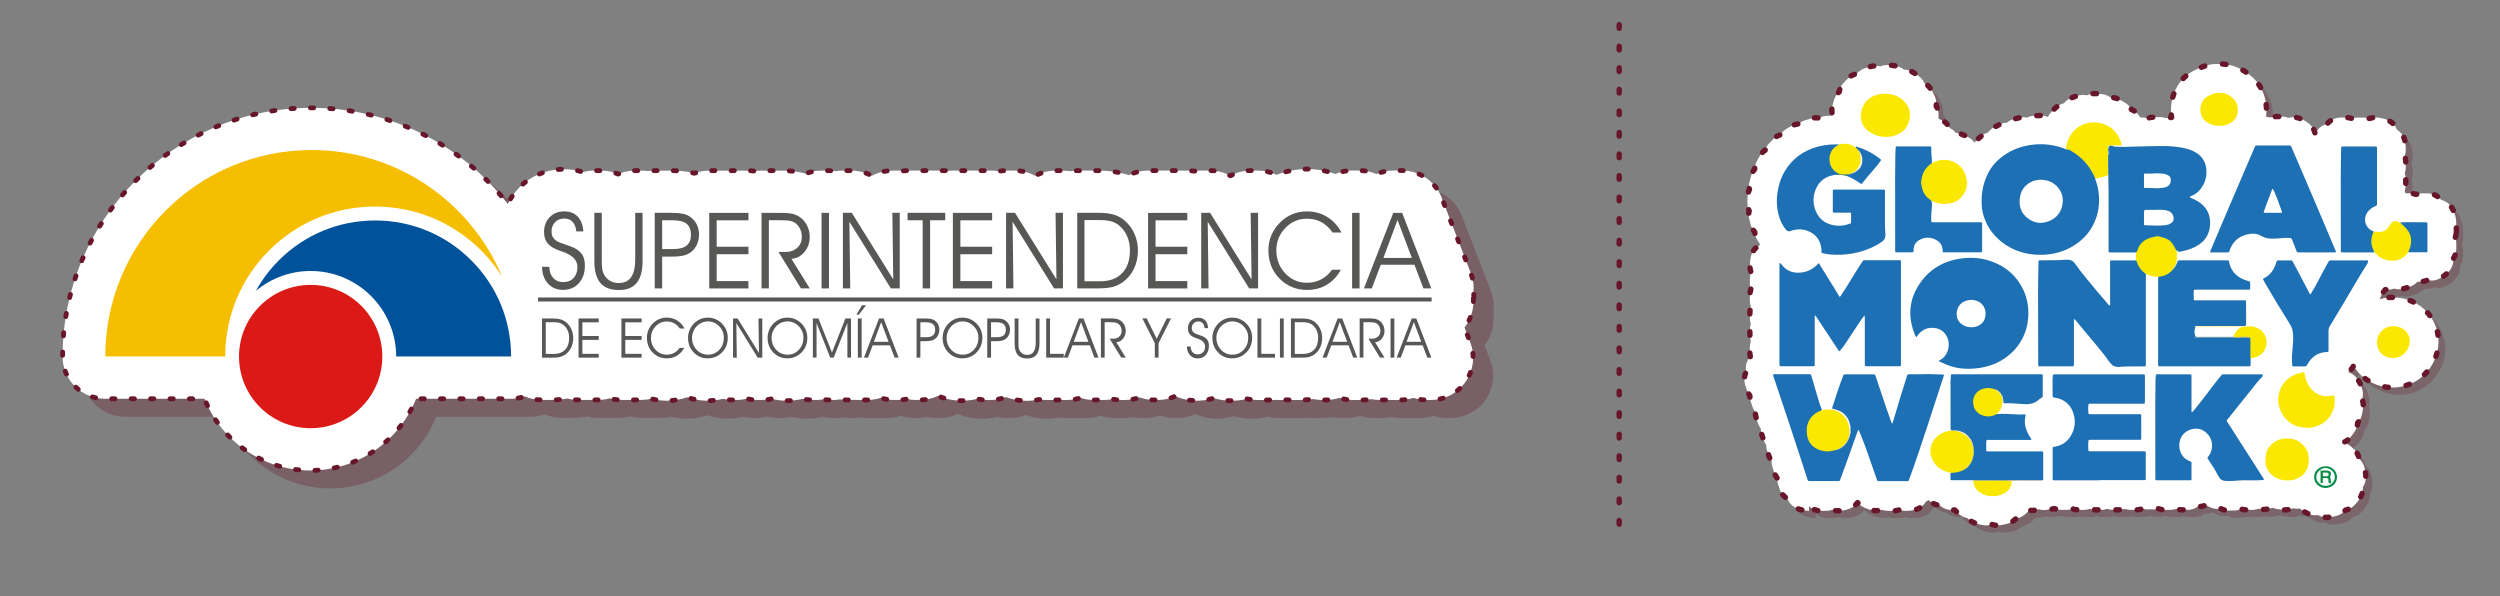 <?xml version="1.0" encoding="UTF-8"?>
<svg xmlns="http://www.w3.org/2000/svg" id="Capa_1" version="1.1" viewBox="0 0 480.1 114.48">
  <rect x="0" y="0" width="480.1" height="114.48" fill="#808080" stroke="none"/>
  <!-- Generator: Adobe Illustrator 29.2.1, SVG Export Plug-In . SVG Version: 2.1.0 Build 116)  -->
  <defs>
    <style>
      .st0 {
        fill: #e9e9e9;
      }

      .st0, .st1, .st2, .st3, .st4, .st5, .st6, .st7, .st8, .st9, .st10, .st11, .st12, .st13, .st14, .st15, .st16, .st17, .st18, .st19, .st20, .st21, .st22, .st23, .st24, .st25, .st26, .st27, .st28, .st29, .st30, .st31, .st32, .st33, .st34, .st35, .st36, .st37, .st38, .st39, .st40, .st41, .st42, .st43, .st44, .st45, .st46, .st47, .st48, .st49, .st50, .st51, .st52, .st53, .st54, .st55, .st56, .st57, .st58, .st59, .st60, .st61, .st62, .st63, .st64, .st65, .st66, .st67, .st68 {
        fill-rule: evenodd;
      }

      .st1 {
        fill: #dcdbd8;
      }

      .st2 {
        fill: #f5f5eb;
      }

      .st3 {
        fill: #46804a;
      }

      .st4 {
        fill: #cccf95;
      }

      .st5 {
        fill: #bfc793;
      }

      .st6 {
        fill: #e6e0b6;
      }

      .st69 {
        fill: #db1916;
      }

      .st7 {
        fill: #edecdd;
      }

      .st8 {
        fill: #e4e3bf;
      }

      .st9 {
        fill: #fafaf9;
      }

      .st10 {
        fill: #f3edc1;
      }

      .st11 {
        fill: #038b48;
      }

      .st12 {
        fill: #1e70b5;
      }

      .st13 {
        fill: #eee69c;
      }

      .st14 {
        fill: #ebe6b8;
      }

      .st70 {
        stroke-dasharray: .69 3.45;
        stroke-width: 1.04px;
      }

      .st70, .st71 {
        fill: #fff;
        stroke: #68172b;
        stroke-linecap: round;
        stroke-linejoin: round;
      }

      .st15 {
        fill: #478049;
      }

      .st16 {
        fill: #e2dc9e;
      }

      .st17 {
        fill: #fbe800;
      }

      .st18 {
        fill: #eae4af;
      }

      .st19 {
        fill: #e5de95;
      }

      .st20 {
        fill: #e4e2a5;
      }

      .st21 {
        fill: #f6efb8;
      }

      .st22 {
        fill: #bcbd95;
      }

      .st23 {
        fill: #c7c8a9;
      }

      .st71 {
        stroke-dasharray: .62 3.11;
        stroke-width: .93px;
      }

      .st24 {
        fill: #dee1ce;
      }

      .st25 {
        fill: #eae2ad;
      }

      .st26 {
        fill: #dad8aa;
      }

      .st27 {
        fill: #d9ddc8;
      }

      .st28 {
        fill: #c2ca91;
      }

      .st29 {
        fill: #c6c9b0;
      }

      .st72 {
        opacity: .25;
      }

      .st72, .st73 {
        fill: #68172b;
      }

      .st73 {
        opacity: .3;
      }

      .st30 {
        fill: #d5d5b5;
      }

      .st31 {
        fill: #b5c0a3;
      }

      .st32 {
        fill: #cccc8e;
      }

      .st33 {
        fill: #c5c598;
      }

      .st34 {
        fill: #cec5a3;
      }

      .st35 {
        fill: #e4e3e0;
      }

      .st74 {
        fill: #575756;
      }

      .st36 {
        fill: #dddbb2;
      }

      .st37 {
        fill: #f0efdc;
      }

      .st38 {
        fill: #dbd99b;
      }

      .st39 {
        fill: #fdf5b8;
      }

      .st40 {
        fill: #d7d9ae;
      }

      .st41 {
        fill: #c7c5c3;
      }

      .st42 {
        fill: #dedebe;
      }

      .st43 {
        fill: #e2e2c4;
      }

      .st44 {
        fill: #e0deb0;
      }

      .st45 {
        fill: #eae9d3;
      }

      .st46 {
        fill: #5a915d;
      }

      .st47 {
        fill: #d8d79a;
      }

      .st48 {
        fill: #e9e4a8;
      }

      .st49 {
        fill: #f3f6f3;
      }

      .st50 {
        fill: #fafbfa;
      }

      .st51 {
        fill: #a1aa8a;
      }

      .st75 {
        fill: #f6be00;
      }

      .st52 {
        fill: #ebde7d;
      }

      .st53 {
        fill: #efede2;
      }

      .st54 {
        fill: #ccd1a9;
      }

      .st55 {
        fill: #e8e0a8;
      }

      .st56 {
        fill: #d2d1a3;
      }

      .st57 {
        fill: #f3ebb4;
      }

      .st58 {
        fill: #2d894b;
      }

      .st59 {
        fill: #bfc9be;
      }

      .st76 {
        fill: #e21c1f;
      }

      .st60 {
        fill: #c9cdb6;
      }

      .st61 {
        fill: #e1da91;
      }

      .st77 {
        fill: #00529b;
      }

      .st62 {
        fill: #f8f8f2;
      }

      .st63 {
        fill: #068c49;
      }

      .st64 {
        fill: #cdc287;
      }

      .st65 {
        fill: #c8cda3;
      }

      .st66 {
        fill: #3b814c;
      }

      .st67 {
        fill: #dddcbb;
      }

      .st68 {
        fill: #e6e0b8;
      }
    </style>
  </defs>
  <line class="st70" x1="310.95" y1="4.75" x2="310.95" y2="102.51"></line>
  <g>
    <path class="st73" d="M286.89,60.58c0-.35-.02-.7-.07-1.05.11-1.23-.06-2.46-.51-3.63l-5.61-14.51c-1.2-3.1-4.24-5.19-7.57-5.19h-1.71c-1.15,0-2.25.24-3.25.67-.99-.43-2.08-.67-3.23-.67h-1.43c-1.12,0-2.21.23-3.21.67-3.53-1.31-7.73-1.28-11.27.16-1.09-.53-2.31-.82-3.58-.82h-1.42c-1.36,0-2.7.35-3.89,1-1.17-.65-2.51-1-3.91-1h-1.71c-.45,0-.9.04-1.34.11-.44-.07-.88-.11-1.34-.11h-7.53c-1.31,0-2.56.31-3.68.88-.22-.08-.44-.15-.67-.21-1.53-.45-3.21-.66-5.14-.66h-4.13c-.46,0-.92.04-1.37.12-.45-.08-.9-.12-1.37-.12h-1.42c-1.36,0-2.7.35-3.89,1-1.17-.65-2.51-1-3.91-1h-1.71c-.45,0-.9.04-1.34.11-.44-.07-.88-.11-1.34-.11h-7.54c-.25,0-.49.01-.74.03-.25-.02-.49-.03-.74-.03h-7.23c-.25,0-.5.01-.75.04-.25-.02-.5-.04-.75-.04h-1.42c-1.36,0-2.7.35-3.89,1-1.17-.65-2.51-1-3.91-1h-1.71c-.45,0-.89.04-1.33.11-.44-.07-.88-.11-1.33-.11h-1.43c-1.05,0-2.08.21-3.03.59-.19-.06-.38-.11-.58-.16-1.17-.29-2.49-.43-4.02-.43h-3.9c-.42,0-.84.03-1.26.1-.41-.06-.83-.1-1.26-.1h-7.53c-.96,0-1.9.17-2.79.5-.35-.09-.71-.17-1.08-.24-1-.17-2.15-.26-3.52-.26h-3.08c-.39,0-.78.03-1.17.08-.38-.06-.77-.08-1.17-.08h-1.41c-1.14,0-2.23.24-3.21.66-.99-.43-2.07-.66-3.21-.66h-1.43c-.71,0-1.42.09-2.1.28-1.16-.36-2.39-.55-3.68-.55-3.31,0-6.36,1.26-8.6,3.55-.9.92-1.63,1.97-2.18,3.12-8.9-11.49-22.71-18.46-37.73-18.46-26.33,0-47.76,21.42-47.76,47.76,0,4.47,3.64,8.11,8.11,8.11h19.14c3.26,8.18,11.24,13.77,20.32,13.77s17.06-5.59,20.32-13.77h18.17c.93,0,1.84-.16,2.69-.46,1,.44,2.11.68,3.25.68h1.8c1.22,0,2.23-.09,3.14-.27.67.18,1.37.27,2.07.27h3.88c.75,0,1.48-.1,2.18-.3.7.2,1.43.3,2.18.3h3.88c.64,0,1.27-.07,1.87-.22,2.25.57,4.74.48,6.92-.28,2.17.75,4.65.86,6.89.29.61.14,1.23.22,1.87.22h.72c.68,0,1.36-.09,2.01-.25.65.17,1.33.25,2.01.25h.88c.63,0,1.26-.07,1.86-.22,1.92.49,4.03.48,5.96,0,.62.15,1.25.22,1.9.22h.71c.44,0,.88-.04,1.31-.11.43.07.87.11,1.31.11h.66c.44,0,.88-.04,1.31-.11.43.07.87.11,1.31.11h.7c.22,0,.43,0,.65-.03.22.02.43.03.65.03h.73c.08,0,.15,0,.22,0,.07,0,.14,0,.21,0h.77c.88,0,1.74-.14,2.56-.41.81.27,1.68.41,2.56.41h.78c.58,0,1.16-.06,1.72-.18.56.12,1.14.18,1.72.18h.73c1.22,0,2.4-.27,3.45-.77,2.33.98,5.08,1.18,7.55.56.6.14,1.21.21,1.83.21h.73c1.03,0,2.04-.2,2.97-.56,1.94.74,4.27.93,6.39.47.41.06.82.09,1.24.09h4.15c.88,0,1.74-.14,2.56-.41.81.27,1.68.41,2.56.41h.79c.07,0,.15,0,.22,0,.08,0,.16,0,.24,0h.72c.53,0,1.07-.05,1.59-.16.52.1,1.05.16,1.58.16h.87c.96,0,1.9-.17,2.78-.49.88.32,1.83.49,2.8.49h.72c1.18,0,2.31-.26,3.33-.73,2.25,1.01,5,1.15,7.38.38,2.06.62,4.34.66,6.4.13.61.15,1.24.22,1.88.22h3.37c.16,0,.32,0,.48-.02.16.01.32.02.48.02h.73c.23,0,.46-.01.7-.03.23.02.46.03.7.03h1.8c.98,0,1.83-.06,2.6-.17.55.11,1.1.17,1.66.17h.77c.88,0,1.74-.14,2.56-.41.81.27,1.68.41,2.55.41h.78c.07,0,.15,0,.22,0,.08,0,.16,0,.24,0h.72c.53,0,1.07-.05,1.59-.16.52.1,1.05.16,1.58.16h.87c.19,0,.38,0,.58-.02.2.02.4.02.59.02h.73c.08,0,.15,0,.22,0,.07,0,.14,0,.21,0h.77c.88,0,1.74-.14,2.56-.41.81.27,1.68.41,2.56.41h.78c2.67,0,5.17-1.31,6.69-3.52,1.51-2.2,1.84-5.01.89-7.5l-1.11-2.89c1.07-1.38,1.7-3.11,1.7-4.97v-.77Z"></path>
    <path class="st71" d="M283.04,57.13c0-.35-.02-.7-.07-1.05.11-1.23-.06-2.46-.51-3.63l-5.61-14.51c-1.2-3.1-4.24-5.19-7.57-5.19h-1.71c-1.15,0-2.25.24-3.25.67-.99-.43-2.08-.67-3.23-.67h-1.43c-1.12,0-2.21.23-3.21.67-3.53-1.31-7.73-1.28-11.27.16-1.09-.53-2.31-.82-3.58-.82h-1.42c-1.36,0-2.7.35-3.89,1-1.17-.65-2.51-1-3.91-1h-1.71c-.45,0-.9.04-1.34.11-.44-.07-.88-.11-1.34-.11h-7.53c-1.31,0-2.56.31-3.68.88-.22-.08-.44-.15-.67-.21-1.53-.45-3.21-.66-5.14-.66h-4.13c-.46,0-.92.04-1.37.12-.45-.08-.9-.12-1.37-.12h-1.42c-1.36,0-2.7.35-3.89,1-1.17-.65-2.51-1-3.91-1h-1.71c-.45,0-.9.04-1.34.11-.44-.07-.88-.11-1.34-.11h-7.54c-.25,0-.49.01-.74.03-.25-.02-.49-.03-.74-.03h-7.23c-.25,0-.5.01-.75.04-.25-.02-.5-.04-.75-.04h-1.42c-1.36,0-2.7.35-3.89,1-1.17-.65-2.51-1-3.91-1h-1.71c-.45,0-.89.04-1.33.11-.44-.07-.88-.11-1.33-.11h-1.43c-1.05,0-2.08.21-3.03.59-.19-.06-.38-.11-.58-.16-1.17-.29-2.49-.43-4.02-.43h-3.9c-.42,0-.84.03-1.26.1-.41-.06-.83-.1-1.26-.1h-7.53c-.96,0-1.9.17-2.79.5-.35-.09-.71-.17-1.08-.24-1-.17-2.15-.26-3.52-.26h-3.08c-.39,0-.78.03-1.17.08-.38-.06-.77-.08-1.17-.08h-1.41c-1.14,0-2.23.24-3.21.66-.99-.43-2.07-.66-3.21-.66h-1.43c-.71,0-1.42.09-2.1.28-1.16-.36-2.39-.55-3.68-.55-3.31,0-6.36,1.26-8.6,3.55-.9.92-1.63,1.97-2.18,3.12-8.9-11.49-22.71-18.46-37.73-18.46-26.33,0-47.76,21.42-47.76,47.76,0,4.47,3.64,8.11,8.11,8.11h19.14c3.26,8.18,11.24,13.77,20.32,13.77s17.06-5.59,20.32-13.77h18.17c.93,0,1.84-.16,2.69-.46,1,.44,2.11.68,3.25.68h1.8c1.22,0,2.23-.09,3.14-.27.67.18,1.37.27,2.07.27h3.88c.75,0,1.48-.1,2.18-.3.7.2,1.43.3,2.18.3h3.88c.64,0,1.27-.07,1.87-.22,2.25.57,4.74.48,6.92-.28,2.17.75,4.65.86,6.89.29.61.14,1.23.22,1.87.22h.72c.68,0,1.36-.09,2.01-.25.65.17,1.33.25,2.01.25h.88c.63,0,1.26-.07,1.86-.22,1.92.49,4.03.48,5.96,0,.62.15,1.25.22,1.9.22h.71c.44,0,.88-.04,1.31-.11.43.07.87.11,1.31.11h.66c.44,0,.88-.04,1.31-.11.43.07.87.11,1.31.11h.7c.22,0,.43,0,.65-.03.22.02.43.03.65.03h.73c.08,0,.15,0,.22,0,.07,0,.14,0,.21,0h.77c.88,0,1.74-.14,2.56-.41.81.27,1.68.41,2.56.41h.78c.58,0,1.16-.06,1.72-.18.56.12,1.14.18,1.72.18h.73c1.22,0,2.4-.27,3.45-.77,2.33.98,5.08,1.18,7.55.56.6.14,1.21.21,1.83.21h.73c1.03,0,2.04-.2,2.97-.56,1.94.74,4.27.93,6.39.47.41.06.82.09,1.24.09h4.15c.88,0,1.74-.14,2.56-.41.81.27,1.68.41,2.56.41h.79c.07,0,.15,0,.22,0,.08,0,.16,0,.24,0h.72c.53,0,1.07-.05,1.59-.16.52.1,1.05.16,1.58.16h.87c.96,0,1.9-.17,2.78-.49.88.32,1.83.49,2.8.49h.72c1.18,0,2.31-.26,3.33-.73,2.25,1.01,5,1.15,7.38.38,2.06.62,4.34.66,6.4.13.61.15,1.24.22,1.88.22h3.37c.16,0,.32,0,.48-.02.16.01.32.02.48.02h.73c.23,0,.46-.01.7-.03.23.02.46.03.7.03h1.8c.98,0,1.83-.06,2.6-.17.55.11,1.1.17,1.66.17h.77c.88,0,1.74-.14,2.56-.41.81.27,1.68.41,2.55.41h.78c.07,0,.15,0,.22,0,.08,0,.16,0,.24,0h.72c.53,0,1.07-.05,1.59-.16.52.1,1.05.16,1.58.16h.87c.19,0,.38,0,.58-.02.2.02.4.02.59.02h.73c.08,0,.15,0,.22,0,.07,0,.14,0,.21,0h.77c.88,0,1.74-.14,2.56-.41.81.27,1.68.41,2.56.41h.78c2.67,0,5.17-1.31,6.69-3.52,1.51-2.2,1.84-5.01.89-7.5l-1.11-2.89c1.07-1.38,1.7-3.11,1.7-4.97v-.77Z"></path>
    <g>
      <g>
        <path class="st74" d="M104.1,51.24h1.38c.03.9.28,1.61.76,2.14.48.53,1.11.8,1.9.8.84,0,1.51-.26,2.01-.79.49-.53.74-1.24.74-2.15,0-1.32-1.02-2.31-3.05-2.98-.16-.05-.28-.09-.36-.12-1.06-.37-1.83-.83-2.3-1.39-.47-.56-.7-1.29-.7-2.2,0-1.16.36-2.1,1.08-2.84.72-.74,1.65-1.11,2.8-1.11s1.95.34,2.59,1.01c.64.67.99,1.61,1.07,2.83h-1.35c-.07-.79-.31-1.4-.71-1.83-.4-.43-.93-.64-1.6-.64-.72,0-1.3.23-1.76.7s-.68,1.06-.68,1.79c0,.38.07.71.2.98.14.28.35.53.65.75.31.23.89.48,1.75.76.5.16.88.29,1.14.39.94.37,1.62.83,2.04,1.4s.62,1.31.62,2.24c0,1.41-.38,2.54-1.15,3.4-.77.86-1.79,1.29-3.06,1.29-1.18,0-2.14-.41-2.88-1.22-.74-.81-1.12-1.89-1.14-3.21Z"></path>
        <path class="st74" d="M114.14,40.87h1.43v9.18c0,.71.03,1.24.08,1.59.06.35.15.66.28.94.26.55.64.98,1.14,1.3.5.31,1.07.47,1.7.47,1.1,0,1.91-.37,2.43-1.12.52-.75.79-1.91.79-3.47v-8.88h1.41v9.23c0,1.88-.37,3.28-1.12,4.21-.75.92-1.88,1.38-3.4,1.38-1.63,0-2.82-.45-3.59-1.36-.76-.9-1.15-2.32-1.15-4.24v-9.23Z"></path>
        <path class="st74" d="M125.73,40.87h3.08c.88,0,1.59.05,2.12.14.53.09.97.24,1.33.45.64.39,1.13.89,1.47,1.5.34.61.51,1.31.51,2.08,0,.73-.15,1.41-.46,2.03-.31.62-.74,1.12-1.29,1.48-.39.26-.85.45-1.38.56s-1.22.17-2.05.17h-1.9v6.1h-1.43v-14.51ZM127.16,42.3v5.53h2.1c1.17,0,2.03-.22,2.59-.67.56-.45.84-1.13.84-2.06s-.28-1.68-.84-2.13-1.46-.67-2.71-.67h-1.98Z"></path>
        <path class="st74" d="M137.63,47.38h6.1v1.44h-6.1v5.16h6.1v1.41h-7.53v-14.51h7.53v1.43h-6.1v5.08Z"></path>
        <path class="st74" d="M147.65,42.3v13.09h-1.41v-14.51h3.9c.86,0,1.55.06,2.07.19.52.13,1,.34,1.42.64.58.41,1.03.95,1.37,1.62.34.68.5,1.4.5,2.15,0,1.12-.33,2.09-1,2.9-.67.81-1.5,1.25-2.51,1.33l3.51,5.67h-1.69l-4.31-7h1.38c.92,0,1.66-.27,2.24-.81.58-.54.86-1.23.86-2.07,0-.51-.09-.98-.26-1.4-.18-.42-.44-.78-.78-1.1-.29-.26-.63-.44-1.03-.55-.4-.11-1.12-.16-2.15-.16h-2.1Z"></path>
        <path class="st74" d="M159.2,55.39h-1.43v-14.51h1.43v14.51Z"></path>
        <path class="st74" d="M171.54,53.65l-.17-12.78h1.42v14.51h-1.71l-7.96-12.8.16,12.8h-1.41v-14.51h1.71l7.96,12.78Z"></path>
        <path class="st74" d="M178.62,55.39h-1.43v-13.09h-2.9v-1.43h7.23v1.43h-2.9v13.09Z"></path>
        <path class="st74" d="M184.43,47.38h6.1v1.44h-6.1v5.16h6.1v1.41h-7.54v-14.51h7.54v1.43h-6.1v5.08Z"></path>
        <path class="st74" d="M202.88,53.65l-.17-12.78h1.42v14.51h-1.71l-7.96-12.8.16,12.8h-1.41v-14.51h1.71l7.96,12.78Z"></path>
        <path class="st74" d="M206.86,40.87h4.13c1.14,0,2.09.11,2.87.34s1.46.59,2.05,1.09c.83.7,1.48,1.55,1.93,2.56.46,1.01.69,2.09.69,3.24,0,1.28-.25,2.45-.76,3.5-.51,1.05-1.22,1.91-2.14,2.58-.61.43-1.27.74-1.98.93-.71.19-1.81.28-3.29.28h-3.49v-14.51ZM208.26,42.26v11.76h2.96c1.85,0,3.27-.52,4.27-1.56,1-1.04,1.5-2.5,1.5-4.41,0-.95-.17-1.83-.51-2.63-.34-.8-.82-1.48-1.45-2.02-.47-.41-1-.71-1.58-.88-.59-.18-1.44-.26-2.55-.26h-2.62Z"></path>
        <path class="st74" d="M221.91,47.38h6.1v1.44h-6.1v5.16h6.1v1.41h-7.53v-14.51h7.53v1.43h-6.1v5.08Z"></path>
        <path class="st74" d="M240.35,53.65l-.17-12.78h1.42v14.51h-1.71l-7.96-12.8.16,12.8h-1.41v-14.51h1.71l7.96,12.78Z"></path>
        <path class="st74" d="M255.9,44.63c-.65-.9-1.38-1.57-2.18-1.99-.8-.43-1.72-.64-2.75-.64-1.61,0-3,.6-4.14,1.79-1.15,1.2-1.72,2.62-1.72,4.27,0,1.75.57,3.23,1.71,4.44,1.14,1.2,2.52,1.8,4.15,1.8,1,0,1.91-.21,2.72-.63.81-.42,1.51-1.04,2.11-1.87h1.69c-.66,1.24-1.55,2.19-2.67,2.87-1.12.67-2.37,1.01-3.76,1.01-2.13,0-3.91-.73-5.34-2.18-1.43-1.45-2.14-3.27-2.14-5.45,0-1.02.19-1.98.58-2.89.39-.91.95-1.73,1.69-2.46.69-.69,1.47-1.21,2.33-1.57.86-.36,1.79-.53,2.8-.53,1.44,0,2.74.35,3.89,1.06,1.15.7,2.06,1.7,2.74,2.99h-1.71Z"></path>
        <path class="st74" d="M261.09,55.39h-1.43v-14.51h1.43v14.51Z"></path>
        <path class="st74" d="M263.44,55.39h-1.51l5.63-14.51h1.71l5.61,14.51h-1.52l-1.73-4.55h-6.46l-1.73,4.55ZM271.13,49.53l-2.75-7.29-2.71,7.29h5.46Z"></path>
      </g>
      <g>
        <path class="st74" d="M104.09,61.16h2.12c.58,0,1.08.06,1.47.18.4.12.75.31,1.05.56.43.36.76.8,1,1.33.24.52.35,1.08.35,1.68,0,.66-.13,1.27-.39,1.82-.26.55-.63.99-1.1,1.34-.31.22-.66.38-1.02.48-.37.1-.93.14-1.69.14h-1.8v-7.52ZM104.81,61.87v6.1h1.52c.95,0,1.68-.27,2.2-.81.51-.54.77-1.3.77-2.28,0-.49-.09-.95-.26-1.36-.17-.42-.42-.77-.75-1.05-.24-.21-.52-.37-.82-.46s-.74-.14-1.31-.14h-1.35Z"></path>
        <path class="st74" d="M111.84,64.53h3.14v.74h-3.14v2.68h3.14v.73h-3.88v-7.52h3.88v.74h-3.14v2.64Z"></path>
        <path class="st74" d="M120.08,64.53h3.14v.74h-3.14v2.68h3.14v.73h-3.88v-7.52h3.88v.74h-3.14v2.64Z"></path>
        <path class="st74" d="M130.57,63.1c-.34-.47-.71-.81-1.12-1.03s-.89-.33-1.42-.33c-.83,0-1.54.31-2.13.93-.59.62-.89,1.36-.89,2.21,0,.91.29,1.68.88,2.3.59.62,1.3.93,2.14.93.52,0,.98-.11,1.4-.33.42-.22.78-.54,1.09-.97h.87c-.34.64-.8,1.14-1.38,1.49s-1.22.52-1.93.52c-1.1,0-2.01-.38-2.75-1.13-.73-.75-1.1-1.7-1.1-2.83,0-.53.1-1.03.3-1.5.2-.47.49-.9.87-1.28.36-.36.76-.63,1.2-.81s.92-.28,1.44-.28c.74,0,1.41.18,2,.55.59.37,1.06.88,1.41,1.55h-.88Z"></path>
        <path class="st74" d="M132.13,64.87c0-.52.1-1.02.3-1.5s.49-.9.87-1.28c.37-.36.77-.63,1.21-.82s.92-.27,1.43-.27,1.01.09,1.45.28.85.46,1.22.82c.38.38.66.8.86,1.26.19.46.29.97.29,1.5s-.08,1.02-.25,1.47c-.16.45-.41.85-.74,1.22-.38.42-.81.74-1.29.95-.48.21-1,.32-1.56.32-1.07,0-1.97-.38-2.7-1.14-.73-.76-1.09-1.7-1.09-2.82ZM132.9,64.88c0,.92.3,1.68.89,2.3.59.62,1.32.93,2.19.93s1.57-.31,2.15-.94c.59-.63.88-1.4.88-2.31,0-.85-.3-1.59-.9-2.21s-1.33-.93-2.18-.93c-.35,0-.68.06-1,.18-.32.12-.61.29-.89.52-.36.3-.64.67-.84,1.11-.2.44-.31.89-.31,1.34Z"></path>
        <path class="st74" d="M145.75,67.78l-.09-6.62h.73v7.52h-.88l-4.1-6.64.08,6.64h-.72v-7.52h.88l4.1,6.62Z"></path>
        <path class="st74" d="M147.41,64.87c0-.52.1-1.02.3-1.5s.49-.9.87-1.28c.37-.36.77-.63,1.21-.82s.92-.27,1.43-.27,1.01.09,1.45.28.85.46,1.22.82c.38.38.66.8.86,1.26.19.46.29.97.29,1.5s-.08,1.02-.25,1.47c-.16.45-.41.85-.74,1.22-.38.42-.81.74-1.29.95-.48.21-1,.32-1.56.32-1.07,0-1.97-.38-2.7-1.14-.73-.76-1.09-1.7-1.09-2.82ZM148.18,64.88c0,.92.3,1.68.89,2.3.59.62,1.32.93,2.19.93s1.57-.31,2.15-.94c.59-.63.88-1.4.88-2.31,0-.85-.3-1.59-.9-2.21s-1.33-.93-2.18-.93c-.35,0-.68.06-1,.18-.32.12-.61.29-.89.52-.36.3-.64.67-.84,1.11-.2.44-.31.89-.31,1.34Z"></path>
        <path class="st74" d="M156.1,68.68v-7.52h1.08l2.59,6.54,2.58-6.54h1.08v7.52h-.7v-6.65l-2.63,6.65h-.66l-2.63-6.65v6.65h-.71Z"></path>
        <path class="st74" d="M164.94,60.43h-.47l1.07-1.81h.78l-1.38,1.81ZM165.47,68.68h-.73v-7.52h.73v7.52Z"></path>
        <path class="st74" d="M166.68,68.68h-.77l2.9-7.52h.88l2.89,7.52h-.78l-.89-2.36h-3.32l-.89,2.36ZM170.64,65.64l-1.42-3.78-1.4,3.78h2.81Z"></path>
        <path class="st74" d="M176.02,61.16h1.58c.46,0,.82.02,1.09.07.27.05.5.13.68.23.33.2.58.46.76.78.18.32.26.68.26,1.08s-.08.73-.24,1.05c-.16.32-.38.58-.66.77-.2.13-.44.23-.71.29-.28.06-.63.09-1.05.09h-.98v3.16h-.73v-7.52ZM176.75,61.89v2.87h1.08c.6,0,1.05-.12,1.33-.35s.43-.59.43-1.07-.14-.87-.43-1.1c-.29-.23-.75-.35-1.39-.35h-1.02Z"></path>
        <path class="st74" d="M181.02,64.87c0-.52.1-1.02.3-1.5.2-.48.49-.9.87-1.28.37-.36.77-.63,1.21-.82.44-.18.92-.27,1.43-.27s1.01.09,1.45.28.85.46,1.22.82c.38.38.67.8.86,1.26s.29.97.29,1.5-.08,1.02-.25,1.47c-.16.45-.41.85-.74,1.22-.38.42-.81.74-1.29.95-.48.21-1,.32-1.56.32-1.07,0-1.97-.38-2.7-1.14s-1.09-1.7-1.09-2.82ZM181.79,64.88c0,.92.3,1.68.89,2.3.59.62,1.32.93,2.19.93s1.56-.31,2.15-.94c.59-.63.88-1.4.88-2.31,0-.85-.3-1.59-.9-2.21-.6-.62-1.33-.93-2.18-.93-.35,0-.68.06-1,.18-.32.12-.61.29-.88.52-.36.3-.64.67-.84,1.11-.2.44-.31.89-.31,1.34Z"></path>
        <path class="st74" d="M189.59,61.16h1.58c.46,0,.82.02,1.09.07.27.05.5.13.68.23.33.2.58.46.76.78.18.32.26.68.26,1.08s-.08.73-.24,1.05c-.16.32-.38.58-.66.77-.2.13-.44.23-.71.29-.28.06-.63.09-1.05.09h-.98v3.16h-.73v-7.52ZM190.32,61.89v2.87h1.08c.6,0,1.05-.12,1.33-.35s.43-.59.43-1.07-.14-.87-.43-1.1c-.29-.23-.75-.35-1.39-.35h-1.02Z"></path>
        <path class="st74" d="M194.86,61.16h.73v4.76c0,.37.01.64.04.83s.08.34.15.49c.13.29.33.51.59.67.26.16.55.24.87.24.56,0,.98-.19,1.25-.58.27-.39.41-.99.41-1.8v-4.6h.72v4.78c0,.98-.19,1.7-.58,2.18-.39.48-.97.72-1.75.72-.84,0-1.45-.23-1.85-.7-.39-.47-.59-1.2-.59-2.2v-4.78Z"></path>
        <path class="st74" d="M204.28,68.68h-3.37v-7.52h.74v6.79h2.63v.73Z"></path>
        <path class="st74" d="M205.06,68.68h-.77l2.9-7.52h.88l2.89,7.52h-.79l-.89-2.36h-3.32l-.89,2.36ZM209.02,65.64l-1.42-3.78-1.4,3.78h2.81Z"></path>
        <path class="st74" d="M212.14,61.89v6.78h-.72v-7.52h2.01c.44,0,.8.03,1.06.1.27.07.51.18.73.33.3.21.53.49.71.84.17.35.26.72.26,1.12,0,.58-.17,1.08-.52,1.5-.34.42-.77.65-1.29.69l1.81,2.94h-.87l-2.22-3.63h.71c.47,0,.86-.14,1.15-.42.3-.28.44-.64.44-1.07,0-.27-.05-.51-.14-.72-.09-.22-.23-.41-.4-.57-.15-.13-.32-.23-.53-.29-.21-.06-.58-.09-1.11-.09h-1.08Z"></path>
        <path class="st74" d="M222.49,65.91v2.76h-.72v-2.77l-2.39-4.75h.84l1.91,3.91,1.93-3.91h.82l-2.39,4.76Z"></path>
        <path class="st74" d="M227.93,66.53h.71c.01.46.14.84.39,1.11.25.28.57.41.98.41.43,0,.78-.14,1.03-.41.26-.27.38-.65.38-1.11,0-.68-.52-1.2-1.57-1.55-.08-.03-.14-.05-.18-.06-.55-.19-.94-.43-1.18-.72-.24-.29-.36-.67-.36-1.14,0-.6.19-1.09.56-1.47.37-.38.85-.57,1.44-.57s1.01.17,1.33.52c.33.35.51.84.55,1.47h-.69c-.04-.41-.16-.73-.36-.95s-.48-.33-.83-.33c-.37,0-.67.12-.91.36-.23.24-.35.55-.35.93,0,.2.03.37.1.51.07.14.18.27.34.39.16.12.46.25.9.39.26.08.45.15.58.2.49.19.84.43,1.05.73s.32.68.32,1.16c0,.73-.2,1.32-.59,1.76-.39.45-.92.67-1.57.67-.61,0-1.1-.21-1.48-.63-.38-.42-.57-.98-.59-1.67Z"></path>
        <path class="st74" d="M232.83,64.87c0-.52.1-1.02.3-1.5s.49-.9.87-1.28c.37-.36.77-.63,1.21-.82s.92-.27,1.43-.27,1.01.09,1.45.28.85.46,1.22.82c.38.38.66.8.86,1.26.19.46.29.97.29,1.5s-.08,1.02-.25,1.47c-.16.45-.41.85-.74,1.22-.38.42-.81.74-1.29.95-.48.21-1,.32-1.56.32-1.07,0-1.97-.38-2.7-1.14-.73-.76-1.09-1.7-1.09-2.82ZM233.6,64.88c0,.92.3,1.68.89,2.3.59.62,1.32.93,2.19.93s1.57-.31,2.15-.94c.59-.63.88-1.4.88-2.31,0-.85-.3-1.59-.9-2.21s-1.33-.93-2.18-.93c-.35,0-.68.06-1,.18-.32.12-.61.29-.89.52-.36.3-.64.67-.84,1.11-.2.44-.31.89-.31,1.34Z"></path>
        <path class="st74" d="M244.85,68.68h-3.37v-7.52h.74v6.79h2.63v.73Z"></path>
        <path class="st74" d="M246.53,68.68h-.73v-7.52h.73v7.52Z"></path>
        <path class="st74" d="M247.92,61.16h2.12c.58,0,1.08.06,1.47.18.4.12.75.31,1.05.56.43.36.76.8,1,1.33.24.52.35,1.08.35,1.68,0,.66-.13,1.27-.39,1.82-.26.55-.63.99-1.1,1.34-.31.22-.66.38-1.02.48-.37.1-.93.14-1.69.14h-1.8v-7.52ZM248.65,61.87v6.1h1.52c.95,0,1.68-.27,2.2-.81.51-.54.77-1.3.77-2.28,0-.49-.09-.95-.26-1.36-.17-.42-.42-.77-.75-1.05-.24-.21-.52-.37-.82-.46s-.74-.14-1.31-.14h-1.35Z"></path>
        <path class="st74" d="M254.75,68.68h-.77l2.9-7.52h.88l2.89,7.52h-.78l-.89-2.36h-3.32l-.89,2.36ZM258.71,65.64l-1.42-3.78-1.4,3.78h2.81Z"></path>
        <path class="st74" d="M261.83,61.89v6.78h-.72v-7.52h2.01c.44,0,.8.03,1.06.1.27.07.51.18.73.33.3.21.53.49.71.84.17.35.26.72.26,1.12,0,.58-.17,1.08-.52,1.5-.34.42-.77.65-1.29.69l1.81,2.94h-.87l-2.22-3.63h.71c.47,0,.86-.14,1.15-.42.3-.28.44-.64.44-1.07,0-.27-.05-.51-.14-.72-.09-.22-.23-.41-.4-.57-.15-.13-.32-.23-.53-.29-.21-.06-.58-.09-1.11-.09h-1.08Z"></path>
        <path class="st74" d="M267.77,68.68h-.73v-7.52h.73v7.52Z"></path>
        <path class="st74" d="M268.98,68.68h-.77l2.9-7.52h.88l2.89,7.52h-.78l-.89-2.36h-3.32l-.89,2.36ZM272.94,65.64l-1.42-3.78-1.4,3.78h2.81Z"></path>
      </g>
      <rect class="st74" x="103.32" y="57.13" width="171.61" height=".77"></rect>
      <g>
        <g>
          <path class="st75" d="M51.68,48.1c5.44-5.44,12.67-8.43,20.36-8.43s14.92,2.99,20.36,8.43c1.54,1.54,2.89,3.23,4.03,5.03-5.99-14.28-20.11-24.32-36.57-24.32-21.89,0-39.64,17.75-39.64,39.64h23.04c0-.19,0-.38,0-.56.14-7.48,3.12-14.49,8.43-19.8Z"></path>
          <path class="st77" d="M72.03,42.34c-6.98,0-13.54,2.72-18.47,7.65-1.77,1.77-3.25,3.74-4.42,5.87,2.85-2.38,6.52-3.82,10.52-3.82,9.05,0,16.42,7.37,16.42,16.42h22.07c0-6.98-2.72-13.54-7.65-18.47-4.93-4.93-11.49-7.65-18.47-7.65Z"></path>
          <path class="st76" d="M45.91,68.46h0c0-.16,0-.33,0-.49,0,.16,0,.33,0,.49Z"></path>
        </g>
        <path class="st69" d="M73.42,68.47c0,7.6-6.16,13.76-13.76,13.76s-13.76-6.16-13.76-13.76,6.16-13.76,13.76-13.76,13.76,6.16,13.76,13.76Z"></path>
      </g>
    </g>
  </g>
  <g>
    <path class="st72" d="M473.01,45.85v-1.12c0-.15-.01-.29-.03-.44,0-.08,0-.15,0-.23,0-.11,0-.22-.02-.33-.09-.87-.36-1.7-.81-2.44-.48-.79-1.23-1.31-2.06-1.51-.53-.66-1.31-1.12-2.22-1.22-.15-.02-.3-.03-.48-.03-.17,0-.34,0-.51,0h-.46c-.39-.01-.79.06-1.15.19-.36-.13-.75-.21-1.15-.21h-.46c-.14,0-.29,0-.43,0-.03-.17-.08-.34-.13-.5.12-.35.19-.72.19-1.11v-1.11c0-.39-.07-.76-.19-1.11.12-.35.19-.72.19-1.11v-1.11c0-.39-.07-.76-.19-1.11.12-.35.19-.72.19-1.11v-.26c0-.41-.02-.98-.18-1.63-.22-.89-.78-1.62-1.51-2.07-.31-.79-.93-1.47-1.78-1.83-.71-.31-1.46-.47-2.31-.49-.43-.01-.82.06-1.2.19-.35-.12-.72-.19-1.11-.19h-1.11c-.39,0-.76.07-1.11.19-.35-.12-.72-.19-1.11-.19h-.51s-.12,0-.13,0c-.13,0-.28,0-.44.01-.15,0-.3.02-.45.04-.88.11-1.65.56-2.17,1.2-.83.2-1.58.71-2.06,1.49-.07.12-.14.24-.21.37-.14-.67-.49-1.3-1.03-1.79-.64-.57-1.41-1-2.23-1.25-.64-.19-1.3-.18-1.9,0-.39-.16-.82-.25-1.26-.25h-1.11c-.39,0-.76.07-1.11.19-.25-.09-.53-.14-.8-.16.39-2.74-.51-5.67-2.59-7.57-1.94-1.78-4.24-2.67-6.68-2.56h-.22c-.75,0-1.48.12-2.17.35-.89.3-1.63.62-2.33,1-1.28.7-2.29,1.66-2.99,2.85-1.1,1.85-1.5,3.98-1.16,6.07-.39,0-.76.04-1.11.15-.38-.15-.77-.24-1.23-.22l-1.15.02c-.39,0-.77.08-1.12.22-.35-.11-.72-.17-1.12-.16h-.25c-.13-.18-.27-.37-.42-.55-.35-.45-.8-.78-1.29-.98-.25-.47-.61-.89-1.09-1.2-.44-.29-.91-.56-1.39-.79-.5-.24-1.02-.34-1.54-.32-.41-.31-.91-.53-1.46-.62-.52-.08-1.05-.13-1.58-.14-.56,0-1.07.11-1.54.34-.5-.11-1.03-.11-1.56.03-.52.13-1.02.3-1.51.51-.53.22-.98.57-1.31.99-.53.12-1.04.36-1.47.74-.39.34-.77.72-1.1,1.11-.21.24-.38.51-.51.79-.41-.18-.87-.29-1.34-.29h-.15c-.4,0-.8.01-1.2.04-.47.03-.91.16-1.3.36-.43-.09-.89-.09-1.35,0-.45.09-.88.2-1.31.32-.46.13-.87.36-1.22.65-.45,0-.91.11-1.35.31-.42.2-.83.41-1.23.64-.42.24-.77.56-1.03.93-.44.12-.86.33-1.24.64-.37.3-.72.61-1.05.94-.12.12-.23.25-.33.38-.29-.42-.69-.78-1.17-1.04-.45-.24-.93-.45-1.42-.63-.02,0-.09-.03-.11-.04-.3-.1-.6-.15-.9-.17-.31-.4-.72-.73-1.17-.95-.38-.77-1.06-1.39-1.95-1.68-.06-.02-.13-.04-.19-.06.02-.25.03-.5.03-.76,0-.62-.17-1.2-.47-1.7.08-.57.01-1.17-.22-1.74-.22-.53-.49-1.04-.81-1.53-.32-.49-.75-.87-1.23-1.12-.21-.49-.55-.93-.99-1.28-.43-.34-.89-.65-1.37-.91-.51-.28-1.05-.42-1.59-.42-.41-.34-.91-.58-1.47-.69-.49-.1-1.01-.16-1.53-.19-.54-.03-1.06.06-1.52.27-.51-.14-1.05-.16-1.6-.04-.12.03-.25.06-.38.09-.4.1-.79.23-1.16.37-.54.21-1,.54-1.35.96-.54.11-1.07.35-1.52.74-.44.37-.84.79-1.2,1.23-.37.46-.6.99-.69,1.54-.4.36-.72.82-.92,1.36-.19.52-.33,1.06-.43,1.59-.1.55-.06,1.09.09,1.59-.44.01-.88.04-1.32.08-.47.04-.91.19-1.3.4-.44-.08-.9-.07-1.37.05-.45.11-.89.24-1.32.38-.46.15-.87.39-1.2.7-.46.03-.92.15-1.35.38-.42.22-.82.46-1.21.71-.41.27-.75.61-1,1-.44.15-.86.39-1.22.73-.29.27-.56.55-.82.83l-.17.19c-.32.37-.55.78-.68,1.21-.39.26-.73.6-.98,1.03-.24.4-.47.81-.68,1.23-.22.44-.33.91-.35,1.37-.3.35-.54.77-.67,1.24-.04.14-.08.28-.12.42-.08.3-.15.6-.21.89-.1.47-.1.93,0,1.37-.21.4-.33.85-.36,1.34-.02.31-.03.62-.03.92,0,.15,0,.3,0,.45.01.49.13.95.33,1.37-.1.44-.11.91-.02,1.39l.04.17c.09.42.2.84.32,1.24.15.49.41.93.74,1.28.03.49.18.98.44,1.43.19.32.39.64.6.94-.02.04-.05.09-.07.14-.77.4-1.38,1.1-1.65,1.99-.11.38-.19.77-.22,1.17-.02.26-.04.54-.04.85,0,.42.07.82.21,1.19-.13.37-.21.76-.21,1.17v1.01c0,.39.07.76.19,1.11-.12.35-.19.72-.19,1.11v1.11c0,.39.07.76.19,1.11-.12.35-.19.72-.19,1.11v1.11c0,.39.07.76.19,1.11-.12.35-.19.72-.19,1.11v1.11c0,.39.07.76.19,1.11-.12.35-.19.72-.19,1.11v1.11c0,.25.03.49.08.72-.07.08-.13.17-.2.26,0,.01-.06.09-.07.1-.54.77-.7,1.68-.52,2.53-.36.72-.46,1.57-.23,2.4.05.16.09.29.12.38l.27.81c.12.37.31.71.54,1,0,.37.05.75.17,1.12l.35,1.04c.12.37.3.7.53.99,0,.37.05.74.17,1.11l.35,1.06c.12.37.3.7.53.99,0,.37.05.74.17,1.11l.35,1.05c.12.37.3.7.53,1,0,.37.04.74.17,1.11l.35,1.05c.12.37.3.7.52,1,0,.37.04.74.16,1.11l.34,1.05c.12.37.3.71.53,1,0,.36.04.74.16,1.1l.33,1.04c.26.82.8,1.46,1.49,1.87.31.77.9,1.42,1.71,1.79.77.35,1.59.53,2.45.53h0v-.85c.59.53,1.37.85,2.22.85h1.11c.39,0,.76-.07,1.11-.19.36.13.76.2,1.16.19h.28c.71-.03,1.39-.18,2.04-.46.59-.25,1.07-.64,1.41-1.12.21.25.47.48.76.67.7.44,1.5.73,2.36.85.53.07,1.04.02,1.52-.14.36.13.75.21,1.16.21h1.11c.39,0,.76-.07,1.11-.19.35.12.72.19,1.11.19h.54c.49-.02.98-.09,1.46-.22.87-.25,1.57-.82,1.99-1.55.19-.08.38-.18.55-.29.58.6,1.33.94,2.11,1.01.58.53,1.35.86,2.2.88h.68c.28.31.58.59.9.86.47.39,1.01.62,1.56.72.37.41.85.74,1.41.94.52.18,1.07.32,1.62.4.56.09,1.12.04,1.62-.14.35.13.73.19,1.12.19.14,0,.28,0,.42-.03.02,0,.12-.02.14-.02.52-.07,1.02-.19,1.51-.34.58-.18,1.08-.51,1.47-.93.57-.09,1.12-.32,1.6-.7.34-.27.65-.57.94-.87h.64c.42,0,.82-.08,1.18-.22.54.18,1.14.21,1.73.08.09-.02.18-.04.27-.07.34,0,.68-.04,1-.14.39.16.82.25,1.27.25h1.11c.39,0,.76-.07,1.11-.19.35.12.72.19,1.11.19h1.11c.39,0,.76-.07,1.11-.19.35.12.72.19,1.11.19h1.11c.39,0,.76-.07,1.11-.19.35.12.72.19,1.11.19h1.11c.39,0,.76-.07,1.11-.19.35.12.72.19,1.11.19h1.11c.43,0,.85-.08,1.23-.23.46.14.96.19,1.47.11.54.09,1.07.05,1.56-.11.38.15.78.23,1.21.23h1.11c.39,0,.76-.07,1.11-.19.35.12.72.19,1.11.19h1.11c.72,0,1.39-.23,1.93-.62.52.02,1.06-.08,1.55-.31.31.19.64.36.98.5.63.26,1.29.32,1.91.2.46.24.99.38,1.55.38.42,0,.88-.02,1.35-.05.36-.03.7-.11,1.02-.24.3.09.61.14.94.14h1.12s0,.01.01.01c.43,0,.84-.08,1.22-.23.45.14.93.19,1.42.12.15-.02.28-.04.37-.06.32-.05.64-.13.95-.24.23.1.48.18.75.23.5.09,1.03.15,1.56.17.55.03,1.09-.09,1.56-.31.42.1.86.12,1.3.05.23.18.47.35.74.52.28.18.57.34.87.47.62.29,1.28.37,1.9.27.54.31,1.18.48,1.85.44.64-.04,1.27-.15,1.88-.34.64-.2,1.18-.57,1.58-1.06.62-.13,1.2-.43,1.68-.91.46-.47.87-1,1.2-1.57.34-.6.48-1.26.43-1.9.36-.53.57-1.18.57-1.87,0-.03,0-.07,0-.1h0c0-.62-.09-1.24-.25-1.84-.17-.67-.54-1.23-1.02-1.66-.11-.63-.41-1.24-.9-1.74-.17-.18-.36-.35-.55-.51-.3-.25-.62-.48-.95-.69-.16-.1-.33-.18-.49-.25.43-.19.83-.48,1.16-.87.35-.41.68-.85.96-1.32.3-.48.45-1.01.49-1.53.36-.39.63-.88.77-1.43.13-.51.22-1.04.28-1.59.05-.54-.02-1.05-.21-1.52.18-.55.21-1.15.07-1.75-.2-.88-.58-1.66-1.12-2.34-.43-.54-1-.91-1.62-1.1.35-.25.66-.58.9-.97.05-.08.09-.16.13-.25.68,1.17,1.64,2.15,2.84,2.87,1.42.86,3.03,1.31,4.65,1.31.79,0,1.58-.11,2.34-.32,2.34-.64,4.26-2.19,5.41-4.34,1.72-3.21,1.36-6.89-.93-9.6-1.65-1.95-3.98-3.01-6.73-3.05-.87-.03-1.74.1-2.58.36l.05-.09c.19-.33.32-.67.39-1.03.25-.2.47-.45.65-.73h.03c.58.08,1.14,0,1.65-.21.54.17,1.12.2,1.71.06.58-.13,1.14-.32,1.68-.56.44-.2.81-.47,1.11-.81h.51c.5,0,.98-.11,1.41-.31.69.16,1.44.11,2.14-.2.8-.36,1.52-.91,2.08-1.59.56-.68.81-1.52.75-2.34.36-.53.57-1.17.57-1.87v-1.1c0-.39-.07-.77-.19-1.11.12-.35.19-.72.19-1.11Z"></path>
    <path class="st70" d="M471.72,44.46v-1.12c0-.15-.01-.29-.03-.44,0-.08,0-.15,0-.23,0-.11,0-.22-.02-.33-.09-.87-.36-1.7-.81-2.44-.48-.79-1.23-1.31-2.06-1.51-.53-.66-1.31-1.12-2.22-1.22-.15-.02-.3-.03-.48-.03-.17,0-.34,0-.51,0h-.46c-.39-.01-.79.06-1.15.19-.36-.13-.75-.21-1.15-.21h-.46c-.14,0-.29,0-.43,0-.03-.17-.08-.34-.13-.5.12-.35.19-.72.19-1.11v-1.11c0-.39-.07-.76-.19-1.11.12-.35.19-.72.19-1.11v-1.11c0-.39-.07-.76-.19-1.11.12-.35.19-.72.19-1.11v-.26c0-.41-.02-.98-.18-1.63-.22-.89-.78-1.62-1.51-2.07-.31-.79-.93-1.47-1.78-1.83-.71-.31-1.46-.47-2.31-.49-.43-.01-.82.06-1.2.19-.35-.12-.72-.19-1.11-.19h-1.11c-.39,0-.76.07-1.11.19-.35-.12-.72-.19-1.11-.19h-.51s-.12,0-.13,0c-.13,0-.28,0-.44.01-.15,0-.3.02-.45.04-.88.11-1.65.56-2.17,1.2-.83.2-1.58.71-2.06,1.49-.07.12-.14.24-.21.37-.14-.67-.49-1.3-1.03-1.79-.64-.57-1.41-1-2.23-1.25-.64-.19-1.3-.18-1.9,0-.39-.16-.82-.25-1.26-.25h-1.11c-.39,0-.76.07-1.11.19-.25-.09-.53-.14-.8-.16.39-2.74-.51-5.67-2.59-7.57-1.94-1.78-4.24-2.67-6.68-2.56h-.22c-.75,0-1.48.12-2.17.35-.89.3-1.63.62-2.33,1-1.28.7-2.29,1.66-2.99,2.85-1.1,1.85-1.5,3.98-1.16,6.07-.39,0-.76.04-1.11.15-.38-.15-.77-.24-1.23-.22l-1.15.02c-.39,0-.77.08-1.12.22-.35-.11-.72-.17-1.12-.16h-.25c-.13-.18-.27-.37-.42-.55-.35-.45-.8-.78-1.29-.98-.25-.47-.61-.89-1.09-1.2-.44-.29-.91-.56-1.39-.79-.5-.24-1.02-.34-1.54-.32-.41-.31-.91-.53-1.46-.62-.52-.08-1.05-.13-1.58-.14-.56,0-1.07.11-1.54.34-.5-.11-1.03-.11-1.56.03-.52.13-1.02.3-1.51.51-.53.22-.98.57-1.31.99-.53.12-1.04.36-1.47.74-.39.34-.77.72-1.1,1.11-.21.24-.38.51-.51.79-.41-.18-.87-.29-1.34-.29h-.15c-.4,0-.8.01-1.2.04-.47.03-.91.16-1.3.36-.43-.09-.89-.09-1.35,0-.45.09-.88.2-1.31.32-.46.13-.87.36-1.22.65-.45,0-.91.11-1.35.31-.42.2-.83.41-1.23.64-.42.24-.77.56-1.03.93-.44.12-.86.33-1.24.64-.37.3-.72.61-1.05.94-.12.12-.23.25-.33.38-.29-.42-.69-.78-1.17-1.04-.45-.24-.93-.45-1.42-.63-.02,0-.09-.03-.11-.04-.3-.1-.6-.15-.9-.17-.31-.4-.72-.73-1.17-.95-.38-.77-1.06-1.39-1.95-1.68-.06-.02-.13-.04-.19-.06.02-.25.03-.5.03-.76,0-.62-.17-1.2-.47-1.7.08-.57.01-1.17-.22-1.74-.22-.53-.49-1.04-.81-1.53-.32-.49-.75-.87-1.23-1.12-.21-.49-.55-.93-.99-1.28-.43-.34-.89-.65-1.37-.91-.51-.28-1.05-.42-1.59-.42-.41-.34-.91-.58-1.47-.69-.49-.1-1.01-.16-1.53-.19-.54-.03-1.06.06-1.52.27-.51-.14-1.05-.16-1.6-.04-.12.03-.25.06-.38.09-.4.1-.79.23-1.16.37-.54.21-1,.54-1.35.96-.54.11-1.07.35-1.52.74-.44.37-.84.79-1.2,1.23-.37.46-.6.99-.69,1.54-.4.36-.72.82-.92,1.36-.19.52-.33,1.06-.43,1.59-.1.55-.06,1.09.09,1.59-.44.01-.88.04-1.32.08-.47.04-.91.19-1.3.4-.44-.08-.9-.07-1.37.05-.45.11-.89.24-1.32.38-.46.15-.87.39-1.2.7-.46.03-.92.15-1.35.38-.42.22-.82.46-1.21.71-.41.27-.75.61-1,1-.44.15-.86.39-1.22.73-.29.27-.56.55-.82.83l-.17.19c-.32.37-.55.78-.68,1.21-.39.26-.73.6-.98,1.03-.24.4-.47.81-.68,1.23-.22.44-.33.91-.35,1.37-.3.35-.54.77-.67,1.24-.04.14-.08.28-.12.42-.08.3-.15.6-.21.89-.1.47-.1.93,0,1.37-.21.4-.33.85-.36,1.34-.02.31-.03.62-.03.92,0,.15,0,.3,0,.45.01.49.13.95.33,1.37-.1.44-.11.91-.02,1.39l.04.17c.09.42.2.84.32,1.24.15.49.41.93.74,1.28.03.49.18.98.44,1.43.19.32.39.64.6.94-.02.04-.05.09-.07.14-.77.4-1.38,1.1-1.65,1.99-.11.38-.19.77-.22,1.17-.02.26-.04.54-.04.85,0,.42.07.82.21,1.19-.13.37-.21.76-.21,1.17v1.01c0,.39.07.76.19,1.11-.12.35-.19.72-.19,1.11v1.11c0,.39.07.76.19,1.11-.12.35-.19.72-.19,1.11v1.11c0,.39.07.76.19,1.11-.12.35-.19.72-.19,1.11v1.11c0,.39.07.76.19,1.11-.12.35-.19.72-.19,1.11v1.11c0,.25.03.49.08.72-.07.08-.13.17-.2.26,0,.01-.06.09-.07.1-.54.77-.7,1.68-.52,2.53-.36.72-.46,1.57-.23,2.4.05.16.09.29.12.38l.27.81c.12.37.31.71.54,1,0,.37.05.75.17,1.12l.35,1.04c.12.37.3.7.53.99,0,.37.05.74.17,1.11l.35,1.06c.12.37.3.7.53.99,0,.37.05.74.17,1.11l.35,1.05c.12.37.3.7.53,1,0,.37.04.74.17,1.11l.35,1.05c.12.37.3.7.52,1,0,.37.04.74.16,1.11l.34,1.05c.12.37.3.71.53,1,0,.36.04.74.16,1.1l.33,1.04c.26.82.8,1.46,1.49,1.87.31.77.9,1.42,1.71,1.79.77.35,1.59.53,2.45.53h0v-.85c.59.53,1.37.85,2.22.85h1.11c.39,0,.76-.07,1.11-.19.36.13.76.2,1.16.19h.28c.71-.03,1.39-.18,2.04-.46.59-.25,1.07-.64,1.41-1.12.21.25.47.48.76.67.7.44,1.5.73,2.36.85.53.07,1.04.02,1.52-.14.36.13.75.21,1.16.21h1.11c.39,0,.76-.07,1.11-.19.35.12.72.19,1.11.19h.54c.49-.02.98-.09,1.46-.22.87-.25,1.57-.82,1.99-1.55.19-.08.38-.18.55-.29.58.6,1.33.94,2.11,1.01.58.53,1.35.86,2.2.88h.68c.28.31.58.59.9.86.47.39,1.01.62,1.56.72.37.41.85.74,1.41.94.52.18,1.07.32,1.62.4.56.09,1.12.04,1.62-.14.35.13.73.19,1.12.19.14,0,.28,0,.42-.03.02,0,.12-.02.14-.02.52-.07,1.02-.19,1.51-.34.58-.18,1.08-.51,1.47-.93.57-.09,1.12-.32,1.6-.7.34-.27.65-.57.94-.87h.64c.42,0,.82-.08,1.18-.22.54.18,1.14.21,1.73.08.09-.02.18-.04.27-.07.34,0,.68-.04,1-.14.39.16.82.25,1.27.25h1.11c.39,0,.76-.07,1.11-.19.35.12.72.19,1.11.19h1.11c.39,0,.76-.07,1.11-.19.35.12.72.19,1.11.19h1.11c.39,0,.76-.07,1.11-.19.35.12.72.19,1.11.19h1.11c.39,0,.76-.07,1.11-.19.35.12.72.19,1.11.19h1.11c.43,0,.85-.08,1.23-.23.46.14.96.19,1.47.11.54.09,1.07.05,1.56-.11.38.15.78.23,1.21.23h1.11c.39,0,.76-.07,1.11-.19.35.12.72.19,1.11.19h1.11c.72,0,1.39-.23,1.93-.62.52.02,1.06-.08,1.55-.31.31.19.64.36.98.5.63.26,1.29.32,1.91.2.46.24.99.38,1.55.38.42,0,.88-.02,1.35-.05.36-.03.7-.11,1.02-.24.3.09.61.14.94.14h1.12s0,.01.01.01c.43,0,.84-.08,1.22-.23.45.14.93.19,1.42.12.15-.02.28-.04.37-.06.32-.05.64-.13.95-.24.23.1.48.18.75.23.5.09,1.03.15,1.56.17.55.03,1.09-.09,1.56-.31.42.1.86.12,1.3.05.23.18.47.35.74.52.28.18.57.34.87.47.62.29,1.28.37,1.9.27.54.31,1.18.48,1.85.44.64-.04,1.27-.15,1.88-.34.64-.2,1.18-.57,1.58-1.06.62-.13,1.2-.43,1.68-.91.46-.47.87-1,1.2-1.57.34-.6.48-1.26.43-1.9.36-.53.57-1.18.57-1.87,0-.03,0-.07,0-.1h0c0-.62-.09-1.24-.25-1.84-.17-.67-.54-1.23-1.02-1.66-.11-.63-.41-1.24-.9-1.74-.17-.18-.36-.35-.55-.51-.3-.25-.62-.48-.95-.69-.16-.1-.33-.18-.49-.25.43-.19.83-.48,1.16-.87.35-.41.68-.85.96-1.32.3-.48.45-1.01.49-1.53.36-.39.63-.88.77-1.43.13-.51.22-1.04.28-1.59.05-.54-.02-1.05-.21-1.52.18-.55.21-1.15.07-1.75-.2-.88-.58-1.66-1.12-2.34-.43-.54-1-.91-1.62-1.1.35-.25.66-.58.9-.97.05-.08.09-.16.13-.25.68,1.17,1.64,2.15,2.84,2.87,1.42.86,3.03,1.31,4.65,1.31.79,0,1.58-.11,2.34-.32,2.34-.64,4.26-2.19,5.41-4.34,1.72-3.21,1.36-6.89-.93-9.6-1.65-1.95-3.98-3.01-6.73-3.05-.87-.03-1.74.1-2.58.36l.05-.09c.19-.33.32-.67.39-1.03.25-.2.47-.45.65-.73h.03c.58.08,1.14,0,1.65-.21.54.17,1.12.2,1.71.06.58-.13,1.14-.32,1.68-.56.44-.2.81-.47,1.11-.81h.51c.5,0,.98-.11,1.41-.31.69.16,1.44.11,2.14-.2.8-.36,1.52-.91,2.08-1.59.56-.68.81-1.52.75-2.34.36-.53.57-1.17.57-1.87v-1.1c0-.39-.07-.77-.19-1.11.12-.35.19-.72.19-1.11Z"></path>
    <g>
      <path class="st12" d="M351.88,78.22c.26-.81.53-1.61.79-2.42.38-1.15.77-2.3,1.21-3.43.04-.1.08-.2.12-.3.04-.11.12-.18.24-.18.11,0,.22,0,.33,0,1.67,0,3.33,0,5,0,.11,0,.22,0,.33,0,.12,0,.2.07.24.19.05.14.09.27.14.41.65,1.95,1.3,3.91,1.96,5.86.28.84.59,1.67.89,2.5.06.17.14.33.21.49.15-.09.15-.22.19-.34.47-1.56.93-3.12,1.4-4.68.4-1.3.81-2.59,1.21-3.88.03-.1.07-.2.1-.31.05-.18.17-.26.36-.26.78,0,1.56,0,2.33,0,.52,0,1.05-.04,1.57-.03.83.01,1.66.05,2.49.08.07,0,.15,0,.21.02.06.02.13.07.11.16-.03.1-.06.21-.1.31-1,3.08-1.99,6.16-3.01,9.23-1.15,3.48-2.29,6.97-3.56,10.42-.02.07-.05.14-.08.2-.04.09-.11.14-.21.14-.09,0-.18,0-.27,0-1.7,0-3.4,0-5.1,0-.46,0-.43.03-.6-.45-.55-1.57-1.1-3.14-1.64-4.71-.48-1.38-.99-2.76-1.56-4.11-.08-.18-.13-.38-.27-.53-.13.03-.14.15-.18.25-.6,1.69-1.19,3.38-1.8,5.06-.49,1.36-.99,2.72-1.49,4.08-.03.08-.06.17-.1.25-.04.08-.11.15-.21.15-.11,0-.22,0-.33,0-1.7,0-3.4,0-5.1,0-.07,0-.15,0-.22,0-.2.02-.29-.08-.35-.26-.26-.83-.53-1.65-.8-2.48-.89-2.71-1.77-5.43-2.67-8.14-1.02-3.07-2.05-6.14-3.08-9.21-.14-.43-.13-.44.34-.44,2.14,0,4.27,0,6.41,0,.44,0,.45,0,.58.46.34,1.16.67,2.33,1.01,3.49.29.99.59,1.98.95,2.94-.1.25-.36.29-.57.38-2.59,1.21-2.7,4.32-1.52,5.96.53.73,1.28,1.1,2.13,1.3.21.05.43.07.63.15.22.1.45.1.67,0,.46-.16.95-.19,1.42-.33.28-.02.53-.12.76-.27.12-.08.25-.15.36-.24.22-.18.41-.39.61-.6.09-.1.16-.22.24-.33.06-.09.12-.18.16-.28.02-.04.04-.08.06-.11.03-.05.06-.11.09-.16.02-.04.03-.08.05-.11.03-.08.05-.16.08-.24.04-.13.06-.26.09-.4,0-.05.02-.1.03-.14.06-.23.04-.46.04-.69,0-.08,0-.16,0-.24,0-.27.03-.54-.05-.8-.32-1.38-1.09-2.35-2.48-2.78-.2-.06-.41-.1-.61-.17-.23-.08-.3-.23-.21-.45Z"></path>
      <path class="st12" d="M357.99,60.65c-.15.2-.32.39-.46.6-.43.63-.85,1.26-1.27,1.9-.66,1-1.31,2-1.97,2.99-.31.46-.65.91-1.03,1.31-.17-.03-.21-.16-.27-.27-1.34-2.02-2.68-4.04-4.01-6.07-.12-.18-.24-.36-.37-.54-.17.09-.11.23-.11.34,0,1.99,0,3.98,0,5.97,0,.94,0,1.88,0,2.82,0,.14,0,.29,0,.43,0,.13-.07.2-.2.21-.09,0-.18,0-.27,0-1.94,0-3.87,0-5.81,0-.5,0-.5,0-.5-.52,0-4.63,0-9.27,0-13.9,0-1.61,0-3.22,0-4.83,0-.16.01-.32.02-.49,0-.06.12-.11.17-.06.09.09.18.18.25.28.86,1.16,2.03,1.63,3.45,1.54,1.1-.06,2.08-.45,2.94-1.13.21-.17.4-.36.57-.57.1-.12.18-.11.26,0,.12.2.24.41.36.61.88,1.42,1.76,2.83,2.63,4.24.28.45.53.9.8,1.36.09.16.17.16.28,0,.33-.5.66-1,.98-1.5.89-1.43,1.77-2.86,2.66-4.29.19-.31.4-.6.6-.9.1-.15.22-.23.41-.21.11,0,.22,0,.33,0,1.97,0,3.95,0,5.92,0,.78,0,.71-.09.71.68,0,2.44,0,4.89,0,7.33,0,3.87,0,7.75,0,11.62,0,.16,0,.33,0,.49,0,.2-.06.24-.27.25-.07,0-.14,0-.22,0-1.99,0-3.98,0-5.97,0-.48,0-.48,0-.48-.48,0-2.88,0-5.76,0-8.63,0-.19,0-.39-.02-.58-.03,0-.07-.02-.1-.03Z"></path>
      <path class="st12" d="M412.1,52.62c0,.22-.01.43-.01.65,0,5.36,0,10.71,0,16.07,0,.13,0,.25,0,.38,0,.71.05.64-.64.64-1.03,0-2.06,0-3.09.02-.45,0-.9.06-1.35.08-.13,0-.25,0-.38,0-.49-.02-.91-.19-1.23-.59-.17-.21-.36-.41-.51-.63-.77-1.12-1.65-2.15-2.51-3.2-1.21-1.46-2.43-2.92-3.65-4.38-.11-.13-.21-.29-.39-.39-.1.14-.06.29-.06.42,0,2.32,0,4.63,0,6.95,0,.47,0,.94,0,1.41,0,.25-.04.29-.28.3-.11,0-.22,0-.33,0-1.9,0-3.8,0-5.7,0-.13,0-.25,0-.38,0-.11,0-.16-.08-.17-.18-.01-.13,0-.25,0-.38-.01-4.58-.03-9.15-.03-13.73,0-1.9.05-3.8.08-5.7,0-.05,0-.11,0-.16,0-.12.07-.2.2-.21.14,0,.29,0,.43,0,1.09-.01,2.17-.02,3.26-.03.49,0,.97-.11,1.46-.08.11,0,.22,0,.33,0,.47.03.88.18,1.18.57.14.19.31.36.44.55.63.93,1.35,1.79,2.06,2.66,1.29,1.57,2.58,3.13,3.92,4.65.12.13.21.29.39.37.18-.16.08-.37.08-.55,0-2.46,0-4.92,0-7.38,0-.13,0-.25,0-.38,0-.35.02-.36.37-.36,1.34,0,2.68,0,4.02,0,.22,0,.43,0,.65-.01.21.02.23.21.28.35.24.78.68,1.42,1.33,1.91.12.09.28.18.24.38Z"></path>
      <path class="st12" d="M418.14,50.29c.08-.2.2-.34.45-.3.04,0,.07,0,.11,0,2.95,0,5.9,0,8.85,0,.52,0,.46.02.54.41.4,1.83,1.58,2.91,3.31,3.46.22.07.44.14.66.21.11.24.04.5.06.75.01.2,0,.4,0,.6,0,.13-.06.2-.2.21-.16,0-.33,0-.49,0-3.11,0-6.23,0-9.34,0-.09,0-.18,0-.27,0-.46,0-.54-.04-.55.56,0,.42,0,.83.02,1.25,0,.18.06.23.22.24.16,0,.33,0,.49,0,2.91,0,5.83,0,8.74,0,.2,0,.4-.04.59.04.02,1.48-.01,2.96.02,4.44,0,.45-.19.56-.58.56-.69,0-1.37,0-2.06,0-2.13,0-4.26,0-6.39,0-.23,0-.47-.04-.68.09-.3.59-.24,1.18-.04,1.78.21.16.45.1.68.1,3.03,0,6.07,0,9.1,0,.27,0,.55-.05.79.11.12.13.15.29.15.45.02,1.06.02,2.11,0,3.17,0,.13-.05.24-.1.36,0,.43-.01.87-.02,1.3,0,.21-.05.26-.25.27-.14,0-.29,0-.43,0-5.47,0-10.93,0-16.4,0-.13,0-.25,0-.38,0-.27,0-.29-.04-.3-.33,0-.13,0-.25,0-.38,0-5.27,0-10.53,0-15.8,0-.23.02-.47.03-.7.05-.12.16-.14.26-.15,1.04-.11,1.85-.62,2.53-1.39.08-.08.17-.16.24-.25.05-.07.1-.14.15-.21.04-.05.07-.1.1-.16.02-.04.04-.08.06-.11.03-.06.06-.12.08-.18.07-.15.13-.3.27-.41Z"></path>
      <path class="st12" d="M403.14,92.24h-8.2c-.11,0-.22,0-.33,0-.42,0-.42,0-.42-.43,0-1.86,0-3.73,0-5.59,0-.05,0-.11,0-.16.01-.18.05-.22.22-.25.18-.03.36-.05.53-.1,1.11-.26,1.99-.86,2.61-1.81.93-1.42,1.13-2.96.61-4.57-.55-1.68-1.75-2.66-3.49-2.95-.51-.08-.48-.09-.48-.57,0-.87-.01-1.74-.02-2.61,0-.38.02-.76.08-1.14.02-.1.08-.16.18-.17.13,0,.25,0,.38,0,5.52,0,11.04,0,16.56,0,.53,0,.54-.04.54.53,0,1.54,0,3.08,0,4.62,0,.11,0,.22-.01.32-.01.1-.07.16-.18.17-.16,0-.33,0-.49,0-3.17,0-6.34,0-9.5,0-.61,0-.68-.15-.71.68-.01.38.02.76.04,1.14,0,.13.09.19.21.19.16,0,.33,0,.49,0,2.95,0,5.9,0,8.85,0,.64,0,.59-.04.59.58,0,1.27,0,2.53,0,3.8,0,.13,0,.25,0,.38,0,.1-.08.16-.18.16-.16,0-.33,0-.49,0-2.93,0-5.86,0-8.8,0-.66,0-.66-.12-.71.69-.03.43.02.87.03,1.3,0,.12.06.2.2.21.16,0,.33,0,.49,0,3.24,0,6.48,0,9.72,0,.66,0,.61-.06.61.61,0,1.45,0,2.9,0,4.34,0,.13,0,.25,0,.38,0,.13-.06.2-.2.21-.16,0-.33,0-.49,0-2.75,0-5.5,0-8.25,0Z"></path>
      <path class="st12" d="M427.62,80.76c.04.2.16.34.26.49,2.23,3.49,4.46,6.98,6.7,10.47.06.09.12.18.17.28.03.07,0,.15-.08.16-.14.02-.29.04-.43.05-.7.03-1.41.05-2.12.03-.87-.02-1.74-.02-2.6.07-.72.07-1.44.1-2.17.05-.53-.04-.93-.26-1.2-.72-.11-.19-.24-.36-.33-.56-.4-.81-.9-1.57-1.4-2.32-.09-.14-.18-.27-.27-.41-.31-.51-.31-.36.03-.83,1.01-1.39.79-3.24-.45-4.39-.78-.72-1.73-.96-2.77-.72-1.7.41-2.67,1.89-2.41,3.63.15.99.61,1.77,1.48,2.29.2.12.42.21.64.29.15.05.19.14.19.28,0,1.03,0,2.06,0,3.1,0,.17-.06.22-.23.23-.11,0-.22,0-.33,0-1.95,0-3.91,0-5.86,0-.07,0-.14,0-.22,0-.29,0-.3-.02-.31-.31,0-.09,0-.18,0-.27,0-4.83-.01-9.67-.01-14.5,0-1.41.03-2.82.05-4.23,0-.32.05-.64.08-.97.31-.14.64-.06.96-.06,1.76,0,3.51,0,5.27,0,.64,0,.6-.03.6.58,0,2.03,0,4.05,0,6.08,0,.16,0,.33,0,.49,0,.05,0,.12.07.12.04,0,.1-.03.13-.07.12-.13.25-.27.36-.41.54-.68,1.09-1.36,1.62-2.04,1.07-1.39,2.1-2.82,3.22-4.16.61-.73.34-.58,1.27-.59,2.12,0,4.24,0,6.35,0,.14,0,.29,0,.43,0,.24,0,.31.14.19.35-.04.08-.09.16-.16.22-.73.73-1.34,1.56-1.99,2.37-1.5,1.86-2.99,3.73-4.48,5.59-.09.11-.17.23-.25.34Z"></path>
      <path class="st12" d="M383.44,79.52c1.25-.09,2.49-.03,3.74.06.56.04,1.12.03,1.68,0,.11,0,.16.06.14.17-.05.3-.12.6-.14.91-.05.72.1,1.4.36,2.06.22.56.51,1.08.85,1.57.06.09.02.18-.09.19-.05,0-.11,0-.16,0-.13,0-.25,0-.38,0-2.46,0-4.92,0-7.38,0-.5,0-.61-.11-.63.59,0,.45,0,.9.01,1.36,0,.21.04.24.26.25.14,0,.29,0,.43,0,3.2,0,6.4,0,9.6,0,.71,0,.65-.06.65.63,0,1.46,0,2.93,0,4.39,0,.17.07.36-.09.51-.52.11-1.04.04-1.56.04-.9.01-1.8.03-2.7,0-.94-.04-1.86.12-2.8.11-1.87,0-3.75,0-5.62,0-.27,0-.54,0-.79-.14-1.19,0-2.37,0-3.56,0-.14,0-.29,0-.43,0-.22,0-.25-.04-.26-.24,0-.13,0-.25,0-.38,0-.27,0-.54,0-.81.33-.23.73-.13,1.08-.23.46-.13.93-.23,1.37-.43.04-.02.09-.04.14-.06.08-.04.17-.08.24-.14.03-.03.07-.05.11-.07.09-.05.18-.1.25-.17.04-.04.08-.09.12-.13.03-.05.07-.11.1-.16.02-.04.05-.07.08-.11.07-.08.15-.17.21-.26.05-.07.1-.15.15-.22.05-.07.09-.15.13-.23.08-.14.13-.29.15-.45.04-.17.09-.33.14-.5.04-.13.05-.26.05-.39,0-.34,0-.68,0-1.01,0-.16.01-.32-.04-.47-.02-.05-.03-.1-.04-.15-.03-.22-.1-.43-.18-.63-.11-.27-.24-.53-.43-.75-.39-.62-.95-1.03-1.64-1.26-.07-.02-.15-.05-.22-.06-.11-.02-.21-.04-.32-.06-.27-.07-.54-.03-.81-.04q-.67-.04-.68-.67c0-2.78,0-5.55,0-8.33,0-.16-.03-.32.04-.48.03-.4.05-.79.08-1.19.02-.25.04-.26.31-.27.13,0,.25,0,.38,0,5.43,0,10.85,0,16.28,0,.75,0,.67-.07.67.66,0,1.14,0,2.28,0,3.42,0,.23-.07.36-.27.47-.21.11-.4.25-.57.4-.64.58-1.4.79-2.24.8-.69,0-1.37-.06-2.06-.12-.71-.06-1.41-.08-2.11-.05-.28.01-.29,0-.31-.29,0-.09-.02-.18-.03-.27-.09-.07-.12-.17-.14-.27-.04-.27-.13-.53-.26-.77-.14-.29-.39-.49-.61-.71-.1-.09-.23-.15-.35-.21-.04-.02-.09-.04-.13-.05-.09-.03-.19-.05-.29-.06-.59-.12-1.16-.22-1.77-.09-1.42.31-2.14,1.26-2.06,2.79.06,1.14,1.14,2.17,2.4,2.26.47.04.94.01,1.39-.17.18-.07.37-.17.57-.11Z"></path>
      <path class="st12" d="M352.43,33.57c-.26.06-.53.1-.79.17-1.5.4-2.48,1.37-3.02,2.8-.49,1.31-.47,2.63.05,3.92.57,1.42,1.6,2.34,3.1,2.71,1.16.29,2.3.22,3.41-.19.29-.11.29-.11.3-.43,0-.49,0-.98,0-1.47,0-.22-.03-.24-.26-.24-.83,0-1.67,0-2.5,0-.16,0-.33,0-.49,0-.21,0-.24-.05-.26-.26,0-.07,0-.14,0-.22,0-1.16,0-2.32,0-3.48,0-.11,0-.22.01-.32,0-.08.06-.13.14-.14.11-.01.22-.01.33-.01,3.02,0,6.05,0,9.07,0,.02,0,.04,0,.05,0,.42,0,.42,0,.42.42,0,2.1,0,4.2,0,6.3,0,.43.01.87.06,1.3.03.29.03.58.02.87-.02.42-.19.76-.54,1.02-.39.29-.8.56-1.23.79-1.44.79-2.98,1.3-4.6,1.58-1.31.23-2.62.29-3.95.2-.56-.03-1.11-.13-1.66-.25-.27-.06-.29-.09-.29-.37,0-.29-.02-.58-.07-.86-.29-1.52-1.18-2.53-2.61-3.08-.92-.35-1.87-.36-2.83-.11-.16.04-.31.09-.47.15q-.47.16-.77-.19c-.83-.97-1.33-2.1-1.59-3.34-.38-1.79-.28-3.56.19-5.32.43-1.64,1.22-3.09,2.36-4.34,1.16-1.27,2.57-2.16,4.18-2.74,1.47-.52,2.98-.73,4.53-.72.16,0,.32.03.49.05-.06.2-.24.25-.39.35-1.81,1.14-1.83,3.75-.03,4.9.15.09.34.16.33.39-.17.28-.49.01-.7.18Z"></path>
      <path class="st12" d="M440.15,68.45c.04-.54.08-1.08.12-1.62.05-.69.13-1.37.11-2.06,0-.38-.04-.76-.09-1.13-.04-.34-.14-.67-.31-.98-.13-.22-.25-.44-.38-.66-1.54-2.47-3.07-4.95-4.52-7.47-.14-.23-.26-.47-.39-.71-.14-.27-.14-.27.12-.4.39-.2.74-.45,1.05-.76.54-.53.89-1.18,1.15-1.88.06-.15.1-.31.15-.46.1-.3.11-.31.42-.32.78,0,1.56,0,2.33,0,.19,0,.3.07.39.23.42.8.85,1.6,1.27,2.4.64,1.22,1.28,2.43,1.92,3.65.03.05.05.1.08.14.06.09.16.1.21,0,.32-.55.65-1.09.95-1.64.63-1.16,1.23-2.33,1.86-3.5.19-.35.4-.69.59-1.04.1-.18.24-.25.44-.24.63,0,1.27,0,1.9,0,1.56,0,3.11,0,4.67,0,.14,0,.29,0,.43,0,.12,0,.18.11.16.23-.03.18-.11.34-.21.5-1.46,2.25-2.75,4.59-4.14,6.88-1.01,1.67-2,3.36-3.01,5.03-.18.29-.25.58-.25.92.01,1.14,0,2.28,0,3.42,0,.14,0,.29,0,.43,0,.1-.06.16-.17.17-.18.02-.36.03-.54.05-1.29.14-2.28.76-3.01,1.81-.16.22-.3.45-.44.69-.09.15-.2.24-.39.23-.71,0-1.41,0-2.12,0-.23,0-.28-.05-.31-.28-.05-.54-.05-1.08-.06-1.63Z"></path>
      <path class="st12" d="M370.94,38.57c.12.61.08,1.22.01,1.84-.07.67-.11,1.33-.06,2,.02.25.05.27.3.28.14,0,.29,0,.43,0,2.8,0,5.61,0,8.41,0,.66,0,.62-.06.62.61,0,1.52,0,3.04,0,4.56,0,.14,0,.29,0,.43,0,.11-.08.16-.18.17-.11,0-.22,0-.33,0-2.19,0-4.38,0-6.57,0-.11,0-.22,0-.33,0-.1,0-.16-.07-.17-.17,0-.11,0-.22-.01-.33-.07-.74-.38-1.35-1.03-1.76-1.1-.69-2.24-.75-3.4-.13-.73.39-1.11,1.03-1.14,1.85-.02.59,0,.54-.58.54-.8,0-1.59,0-2.39,0-.09,0-.18,0-.27,0-.26,0-.29-.04-.3-.27,0-.04,0-.07,0-.11,0-.07,0-.14,0-.22,0-4.67-.01-9.33-.01-14,0-1.25.02-2.5.04-3.74,0-.58.04-1.16.06-1.73,0-.22.05-.26.25-.27.11,0,.22,0,.33,0,1.9,0,3.8,0,5.7,0,.09,0,.18,0,.27,0,.22,0,.32.01.3.32-.04.56,0,1.12.07,1.68.04.39.03.79.05,1.19.01.2-.14.29-.26.38-.92.69-1.43,1.62-1.61,2.75-.02.11-.06.21-.09.31-.07.17-.07.34,0,.5.13.62.25,1.24.59,1.79.24.39.5.75.87,1.02.18.13.43.23.44.51Z"></path>
      <path class="st12" d="M456,48.42c-.15.07-.32.05-.48.05-1.83,0-3.65,0-5.48,0-.11,0-.22,0-.33,0-.1,0-.17-.06-.18-.16,0-.05,0-.11,0-.16,0-.09,0-.18,0-.27,0-4.68-.01-9.37-.01-14.05,0-1.54.03-3.07.05-4.61,0-.29.03-.58.04-.87.01-.17.06-.21.24-.22.11,0,.22,0,.33,0,1.92,0,3.83,0,5.75,0,.57,0,.55-.02.55.52,0,3.45,0,6.91,0,10.36,0,.07,0,.15,0,.22.01.15-.06.23-.19.29-.15.06-.3.13-.44.21-.52.27-.95.65-1.28,1.14-.7,1.05-.47,2.72.89,3.39.13.06.25.14.38.21.07.22-.03.43-.1.62-.31.96-.24,1.9.16,2.82.07.16.17.32.11.51Z"></path>
      <path class="st17" d="M443,82.15c-2.18-.03-3.83-.99-4.86-2.9-1.31-2.44-.58-5.6,2.09-7.07.58-.32,1.2-.51,1.83-.66.09-.02.18-.03.27-.03.16,0,.23.04.25.22.06.58.21,1.14.44,1.67.39.91.99,1.63,1.84,2.15.86.52,1.8.66,2.77.48.74-.13.68-.11.71.56.04.75-.02,1.48-.28,2.19-.55,1.51-1.6,2.51-3.09,3.06-.63.23-1.29.36-1.97.34Z"></path>
      <path class="st17" d="M402.35,34.3c-.21-.06-.25-.24-.33-.4-.31-.68-.67-1.33-1.12-1.92-1.06-1.39-2.35-2.5-3.96-3.21-.15-.12-.22-.27-.18-.47.27-1.38.82-2.61,1.9-3.56.62-.55,1.35-.89,2.15-1.08,1.12-.26,2.23-.2,3.3.2,1.51.56,2.52,1.64,3.09,3.13.06.17.12.34.19.51.13.34.05.51-.35.49-.56-.04-1.11.06-1.67.05-.32,0-.42.11-.44.44-.09,1.53-.02,3.06-.04,4.59,0,.23.04.48-.2.63-.69.27-1.4.47-2.14.55-.07,0-.14.04-.21.06Z"></path>
      <path class="st17" d="M361.83,17.99c1.58,0,2.77.44,3.76,1.39,1.14,1.1,1.44,2.42,1.01,3.93-.42,1.44-1.4,2.34-2.82,2.75-1.59.46-3.12.24-4.54-.6-1.11-.66-1.78-1.64-1.88-2.94-.06-.75.12-1.47.44-2.16.57-1.2,1.54-1.88,2.8-2.21.48-.12.96-.17,1.23-.16Z"></path>
      <path class="st17" d="M368.95,34.75c.06-.3.1-.61.18-.9.23-.9.72-1.65,1.46-2.21.14-.11.28-.22.42-.33.15-.07.29-.14.44-.2,1.09-.46,2.22-.57,3.33-.17,1.58.56,2.52,1.71,2.86,3.34.31,1.48-.12,2.75-1.21,3.8-.66.64-1.49.95-2.39,1.04-1.01.11-1.99,0-2.9-.47-.06-.03-.13-.05-.2-.08-.17-.13-.34-.27-.51-.4-.73-.55-1.14-1.29-1.35-2.16-.06-.26-.09-.53-.13-.8-.09-.15-.08-.3,0-.45Z"></path>
      <path class="st17" d="M439.33,92.26c-1.22,0-2.23-.32-3.06-1.06-.88-.78-1.3-1.76-1.21-2.94.03-.41.05-.83.14-1.24.07-.32.19-.62.37-.9,1.04-1.5,2.49-2.1,4.27-1.89.94.11,1.76.51,2.44,1.2.66.68,1.02,1.48,1.09,2.42.04.6.03,1.2-.16,1.77-.42,1.29-1.32,2.09-2.6,2.47-.45.14-.92.16-1.28.17Z"></path>
      <path class="st17" d="M350.58,86.68c-.47-.11-.96-.16-1.41-.36-1.38-.61-2.08-1.68-2.18-3.16-.03-.48-.04-.97.08-1.45.32-1.33,1.15-2.22,2.39-2.75.15-.06.3-.12.45-.18.62-.16,1.24-.14,1.87-.12.29-.05.55.07.82.12,1.98.83,2.94,2.54,2.61,4.68-.04.15-.06.31-.11.45-.04.12-.09.22-.12.34-.04.08-.1.15-.11.25-.05.08-.09.15-.12.24-.09.1-.18.2-.22.33-.04.06-.09.1-.14.15-.17.16-.33.33-.5.5-.05.05-.1.1-.16.14-.15.03-.23.16-.36.23-.22.1-.44.21-.67.28-.28.12-.59.15-.88.21-.19.04-.39.07-.58.11-.22.09-.44.09-.66,0Z"></path>
      <path class="st17" d="M377.19,90.2c-.75.39-1.54.6-2.39.59-.07,0-.14,0-.22,0-.12-.03-.24-.07-.37-.09-1.54-.34-2.64-1.23-3.23-2.69-.64-1.58-.12-3.38,1.26-4.4.64-.47,1.34-.77,2.13-.86.3-.09.6,0,.89-.03.23,0,.45,0,.67.06.08.01.15.05.23.06.07.02.15.05.23.06.75.26,1.39.66,1.83,1.34.21.23.31.52.45.79.08.19.15.38.19.58,0,.14.08.25.11.38,0,.08,0,.16,0,.25,0,.34,0,.68,0,1.01,0,.05,0,.11,0,.16-.08.25-.16.49-.21.75.01.13-.08.23-.11.35-.05.08-.11.15-.12.25-.09.1-.19.2-.22.34-.09.1-.18.2-.24.32h0s-.06.09-.1.14c-.04.04-.08.09-.13.12-.05.04-.08.09-.13.13-.06.06-.14.09-.2.15h0c-.07.05-.14.08-.2.13-.05.03-.1.07-.14.12Z"></path>
      <path class="st17" d="M417.38,51.65c-.24.29-.52.55-.82.78-.63.47-1.34.67-2.11.72-.83,0-1.61-.18-2.36-.53-.11-.09-.21-.19-.33-.28-.66-.49-1.1-1.13-1.35-1.91-.05-.15-.11-.3-.17-.46-.07-.5-.06-1-.04-1.5.12-.43.23-.87.47-1.26.47-.77,1.16-1.28,1.99-1.59.47-.18.97-.27,1.47-.32.14-.07.29-.08.43,0,.41.04.81.12,1.2.26.82.3,1.46.82,1.85,1.61.11.22.21.45.31.68.06.12.07.25.09.38.09.61.06,1.23,0,1.84.02.32-.09.6-.25.86-.07.16-.19.3-.24.46-.06.08-.11.16-.14.26Z"></path>
      <path class="st17" d="M456,48.42s-.05-.1-.07-.14c-.71-1.26-.7-2.53-.09-3.82.36,0,.71.1,1.07.09.73-.02,1.33-.28,1.75-.9.15-.22.29-.46.45-.67.39-.54.74-.64,1.36-.41.15.06.3.12.45.18,1.2.69,2.02,1.66,2.22,3.07.09.69,0,1.37-.26,2.02-.09.24-.2.46-.42.62-.09.11-.18.23-.27.34-.91,1.07-2.09,1.43-3.45,1.23-1.02-.15-1.87-.62-2.56-1.39-.06-.07-.12-.13-.18-.2Z"></path>
      <path class="st17" d="M426.15,24.15c-.64.02-1.28-.12-1.9-.42-.78-.38-1.36-.96-1.58-1.82-.23-.92-.09-1.8.4-2.61.21-.35.52-.6.87-.8.46-.25.95-.45,1.44-.61.12-.04.24-.06.37-.06.16,0,.33,0,.49,0,1.05-.05,1.89.41,2.63,1.09.94.87,1.23,2.69.37,3.89-.38.53-.9.87-1.51,1.1-.5.18-1.01.26-1.59.25Z"></path>
      <path class="st17" d="M459.5,62.64c1.15,0,1.97.34,2.59,1.07.8.95.9,2.17.27,3.35-.89,1.66-2.92,2.2-4.58,1.2-.65-.39-1.06-.99-1.21-1.73-.27-1.29.05-2.41,1.1-3.25.59-.47,1.28-.66,1.83-.64Z"></path>
      <path class="st17" d="M353.09,33.33c-.08-.05-.15-.09-.23-.14-.93-.48-1.39-1.28-1.51-2.29-.06-.47-.01-.94.15-1.39.24-.67.66-1.2,1.29-1.54.14-.08.29-.15.43-.23.27-.05.53-.11.8-.13.74-.06,1.43.11,2.05.52.11.07.21.13.32.2.23.01.33.19.45.35.03.04.05.08.08.13.03.04.05.09.07.13.07.16.16.32.25.48.47,1.24.21,2.33-.66,3.3-.23.23-.51.38-.8.52-.14.06-.28.14-.43.2-.08.03-.15.04-.23.05-.17,0-.32.05-.48.09-.32.02-.64,0-.96-.04-.2-.05-.42-.02-.57-.2Z"></path>
      <path class="st17" d="M383.44,79.52c-.63.37-1.3.52-2.02.42-1.09-.15-2.08-.79-2.39-1.91-.42-1.5.26-2.89,1.75-3.35.75-.23,1.49-.21,2.23.05.09.05.19.05.28.11h0c.11.1.25.14.37.22.31.29.62.57.77.98.08.26.2.51.16.79,0,.02,0,.05,0,.07-.02.21-.04.42-.07.64-.1.71-.4,1.32-.92,1.82-.05.05-.1.1-.15.16Z"></path>
      <path class="st12" d="M462.46,48.45c.17-.43.39-.85.48-1.32.23-1.16.03-2.22-.75-3.14-.33-.39-.69-.74-1.08-1.06-.07-.06-.13-.12-.2-.19.74-.09,1.48-.07,2.21-.07.81,0,1.62.01,2.43.02.14,0,.29,0,.43,0,.1,0,.17.06.18.16.01.11.01.22.01.32,0,1.61,0,3.21,0,4.82,0,.11,0,.22-.01.32,0,.08-.06.13-.14.13-.07,0-.14.01-.22.01-1.05,0-2.09,0-3.14,0-.07,0-.14-.01-.22-.02Z"></path>
      <path class="st17" d="M432.22,68.79c-.08-.17-.05-.36-.05-.53,0-.94,0-1.88,0-2.82,0-.2-.02-.4-.03-.59-.73-.12-1.45-.12-2.18-.06-.3.02-.61.07-.9-.06-.18-.19-.05-.37.03-.54.4-.76.98-1.3,1.84-1.51.16.02.32-.05.48-.01.52,0,1.05-.04,1.56.12.91.28,1.61.79,2.03,1.66.64,1.32.19,3.26-1.42,4-.43.2-.88.3-1.35.35Z"></path>
      <path class="st12" d="M356.77,28.73c-.13-.13-.26-.27-.38-.4.01-.2.01-.2.16-.16.71.21,1.4.47,2.06.8.86.42,1.67.93,2.42,1.52.26.2.26.22.08.47-.47.66-.99,1.28-1.53,1.89-.65.75-1.31,1.49-1.9,2.29-.17.22-.2.22-.44.07-.29-.18-.58-.37-.86-.56-.53-.35-1.11-.6-1.69-.85-.04-.09-.17-.14-.1-.27.19-.09.4-.07.6-.11.09-.03.19-.04.26-.12.12-.04.23-.08.34-.13.27-.13.54-.24.75-.47,1.02-.86,1.22-1.97.62-3.38-.08-.16-.19-.3-.29-.44h0c-.05-.04-.1-.09-.12-.16Z"></path>
      <path class="st17" d="M386.32,92.4c.04.89-.38,1.56-1.05,2.09-.53.41-1.14.63-1.79.73-1.09.16-2.13.04-3.09-.53-.88-.52-1.4-1.28-1.41-2.34.16-.11.35-.06.52-.06,1.89,0,3.77,0,5.66,0,.39.06.8-.12,1.17.12Z"></path>
      <path class="st11" d="M446.57,89.54c.58-.02,1.08.16,1.51.53.93.79.96,2.24.05,3.06-.71.63-1.84.8-2.72.25-.74-.47-1.08-1.15-.98-2.02.1-.81.57-1.34,1.31-1.65.27-.11.55-.17.83-.16Z"></path>
      <path class="st41" d="M405,29.76c0,.85,0,1.7,0,2.54,0,2.19-.01,4.37-.01,6.56,0,3.03,0,6.07.01,9.1,0,.16,0,.32.01.49-.07-.04-.11-.1-.11-.17,0-.16,0-.33,0-.49,0-4.52,0-9.04-.01-13.56,0-.18,0-.36-.01-.54-.05-1.28-.02-2.57-.02-3.85.02-.08.07-.11.15-.08Z"></path>
      <path class="st39" d="M431.4,62.67c-.14.09-.28.14-.45.11-2.88.16-5.77.04-8.65.07-.3,0-.62.07-.87-.19.19-.1.39-.05.59-.05,2.87,0,5.75,0,8.62,0,.73,0,.68.08.68-.66,0-1.41,0-2.82,0-4.23.12.12.07.27.07.41,0,1.51,0,3.03,0,4.54Z"></path>
      <path class="st68" d="M375.35,82.76c-.33,0-.65,0-.98,0,.13-.15.11-.33.11-.52,0-1.23,0-2.45,0-3.68,0-1.62,0-3.25,0-4.87,0-.12-.02-.26.09-.35,0,.41,0,.83,0,1.24,0,2.54,0,5.08.01,7.63,0,.07,0,.14,0,.22.01.21.05.24.27.23.16,0,.32,0,.48,0,.04.02.05.04.04.07-.01.02-.02.03-.03.03Z"></path>
      <path class="st53" d="M404.91,29.77c0,1.13-.02,2.26-.03,3.38,0,.18,0,.36-.01.54-.06,0-.12,0-.17-.01.15-.17.13-.37.12-.57,0-1.08-.02-2.17-.02-3.25,0-.56.06-1.12.09-1.67.01-.2.07-.25.27-.26.31,0,.61,0,.92,0,.33,0,.65,0,.98,0,.29,0,.38,0,.33-.38,0-.02,0-.04,0-.05.08.06.11.14.11.23,0,.23-.05.3-.27.31-.3,0-.61,0-.91,0-.12,0-.25-.01-.34.1-.25,0-.51,0-.76,0-.1,0-.17.06-.18.16-.02.2-.03.4-.04.59-.14.28.03.59-.1.88Z"></path>
      <path class="st34" d="M386.32,92.4c-.36-.09-.72-.04-1.08-.08-.04-.02-.05-.04-.04-.06.01-.02.02-.03.03-.03.22,0,.43-.02.65-.02,2.01,0,4.03,0,6.04,0,.13,0,.25.01.38.02-.15.15-.34.09-.52.09-1.56,0-3.11,0-4.67,0-.18,0-.36,0-.54,0-.09,0-.18.03-.25.08Z"></path>
      <path class="st64" d="M385.23,92.23s0,.06,0,.09c-.32,0-.65,0-.97,0-1.76,0-3.53.01-5.29.02-.05-.03-.09-.07-.14-.1.09,0,.18-.03.27-.03,1.94,0,3.87,0,5.81,0,.11,0,.22.01.32.02Z"></path>
      <path class="st46" d="M355.26,33.48c-.08.08-.18.09-.29.09-.12,0-.24,0-.36.01-.16.17-.38-.04-.55.08-.16.03-.31,0-.44-.09-.04-.03-.05-.05-.04-.08.01-.03.02-.04.04-.04.36,0,.73,0,1.09,0,.13-.09.27-.04.41-.05.06,0,.11.02.14.07Z"></path>
      <path class="st37" d="M352.54,78.86c-.25-.07-.53-.07-.76-.21,0-.15-.06-.32.1-.44,0,.03,0,.07,0,.1-.02.12,0,.2.14.22.19.03.38.07.56.11.06.01.12.06.18.09-.04.1-.16.06-.22.12Z"></path>
      <path class="st24" d="M417.71,50.94c.1-.29.21-.58.31-.87.03.08.03.17.12.22-.01.21-.11.38-.22.55-.03.04-.07.08-.09.14,0,.03,0,.06-.03.07-.03.04-.07.05-.11.02-.02-.04-.02-.09.01-.12Z"></path>
      <path class="st58" d="M353.62,33.46s0,.08,0,.11c-.4,0-.79,0-1.19-.01.08-.12.21-.11.34-.11.12,0,.25,0,.32-.13.18.04.35.09.53.13Z"></path>
      <path class="st58" d="M354.06,33.67c.16-.17.36-.07.55-.08.03.08.06.16.09.23-.07-.02-.14-.03-.21-.05-.08-.05-.17-.05-.25-.08-.06,0-.12-.02-.18-.03Z"></path>
      <path class="st59" d="M420.54,37.91s-.07,0-.1,0c-.06,0-.08-.05-.09-.1,0-.07.05-.08.1-.09.06-.01.13-.01.2-.01-.04.07-.07.14-.11.21Z"></path>
      <path class="st38" d="M418.02,48.23c-.12-.11-.09-.24-.09-.38.1.06.17.15.19.27-.04.04-.07.07-.11.11Z"></path>
      <path class="st35" d="M384.67,76.59c.04.1.06.21.03.32-.04,0-.08,0-.12,0h0c-.02-.13-.13-.28.1-.32Z"></path>
      <path class="st46" d="M354.24,33.69c.1-.02.19-.02.25.08-.1.02-.19,0-.25-.08Z"></path>
      <path class="st62" d="M352.54,78.86c.05-.09.14-.1.22-.12.71.16,1.27.56,1.73,1.11.4.49.69,1.05.78,1.69.12.29-.05.62.1.91,0,.07,0,.14,0,.21-.13.25.03.53-.1.78,0,.04,0,.07,0,.11-.04.03-.08.03-.12-.01.05-.67.02-1.32-.16-1.98-.34-1.2-1.05-2.07-2.19-2.58-.08-.04-.16-.08-.24-.12Z"></path>
      <path class="st36" d="M353.84,85.68c.18-.18.36-.35.54-.53.03-.02.07-.03.1-.04,0,.02.02.03.03.05-.16.28-.38.49-.66.65-.02,0-.03-.02-.05-.03.01-.04.02-.07.04-.1Z"></path>
      <path class="st65" d="M352.7,86.36c.2-.15.43-.26.67-.34.06-.04.11-.04.16.02-.25.19-.51.33-.83.32Z"></path>
      <path class="st0" d="M355.37,82.45c-.07-.06-.11-.14-.11-.23,0-.23,0-.45,0-.68.13.29.13.6.1.91Z"></path>
      <path class="st0" d="M355.26,83.44c0-.18,0-.36,0-.54,0-.09.03-.18.1-.24.03.27.03.53-.1.78Z"></path>
      <path class="st44" d="M355.13,83.53s.08,0,.12.01c.04.16-.03.28-.1.41-.02.04-.05.06-.1.05-.01-.02-.02-.04-.03-.06.02-.14-.01-.3.12-.41Z"></path>
      <path class="st66" d="M350.58,86.68c.22-.03.44-.03.66,0-.22.17-.44.17-.66,0Z"></path>
      <path class="st40" d="M353.53,86.04c-.05,0-.11-.01-.16-.02.09-.11.18-.19.33-.22.04-.01.08-.02.12-.02l.02.03c-.08.11-.19.18-.31.22Z"></path>
      <path class="st26" d="M354.48,85.02c.03-.14.11-.24.22-.33.06.05.07.1.02.16-.05.12-.11.23-.22.31l-.03-.02s0-.08.02-.12Z"></path>
      <path class="st54" d="M354.72,84.86c0-.05-.02-.11-.02-.16.03-.06.07-.13.1-.19.04-.05.08-.05.12,0-.03.14-.09.26-.2.36Z"></path>
      <path class="st44" d="M354.9,84.28c.01-.12.02-.24.11-.33,0,0,.04.03.04.03.05.08.04.16,0,.24,0,.03,0,.05-.02.07-.02.02-.04.04-.07.06-.02-.02-.04-.04-.06-.06Z"></path>
      <path class="st29" d="M355.05,84.22c0-.08,0-.16,0-.24.03,0,.07-.02.1-.02.01.1-.03.19-.1.26Z"></path>
      <path class="st57" d="M354.92,84.5s-.08,0-.12,0c0-.09.03-.17.1-.23,0,0,.03.02.03.02.03.05.03.1,0,.15,0,.02,0,.04-.02.06Z"></path>
      <path class="st29" d="M354.94,84.44s0-.1,0-.15c.03,0,.06,0,.09-.01,0,.07-.03.12-.08.16Z"></path>
      <path class="st12" d="M368.03,64.75c-.17-.15-.24-.34-.31-.51-1.36-3.37-1.15-6.63.88-9.68,1.91-2.88,4.66-4.47,8.07-4.93,1.96-.26,3.9-.1,5.78.57,2.81,1,4.89,2.83,6.15,5.55.73,1.57.99,3.24.91,4.97-.05,1.02-.22,2.01-.56,2.97-.68,1.91-1.82,3.49-3.42,4.72-1.53,1.19-3.27,1.9-5.18,2.22-1.35.23-2.7.26-4.05.08-.36-.05-.71-.13-1.06-.21-.97-.24-1.88-.64-2.78-1.07-.04-.02-.09-.06-.11-.1-.03-.06.04-.09.08-.12.01,0,.03-.02.05-.02,1.43-.67,2.13-2.55,1.57-4.14-.39-1.11-1.17-1.83-2.34-2.03-1.41-.25-2.56.22-3.42,1.37-.08.11-.16.23-.26.37ZM376.69,62.23c.92.72,2.37.82,3.38.25.76-.43,1.13-1.09,1.22-1.94.13-1.17-.43-2.37-1.8-2.81-.64-.21-1.28-.18-1.92.03-1.13.37-1.78,1.25-1.81,2.55-.01.71.27,1.41.93,1.93Z"></path>
      <path class="st12" d="M402.35,34.3c.2.62.42,1.23.54,1.87.34,1.81.3,3.6-.24,5.36-.76,2.48-2.3,4.36-4.5,5.7-1.72,1.04-3.59,1.59-5.6,1.69-1.29.06-2.56-.03-3.82-.35-1.59-.39-3.02-1.09-4.31-2.09-1.77-1.38-2.96-3.15-3.57-5.31-.29-1.04-.34-2.11-.29-3.18.07-1.61.47-3.15,1.17-4.6.75-1.55,1.91-2.76,3.34-3.71,1.63-1.09,3.43-1.68,5.37-1.9,2.26-.26,4.43.08,6.52.97.24-.11.42.03.61.13,2.22,1.25,3.83,3.04,4.8,5.4ZM389.95,35c-1.21.64-1.88,1.68-2.06,3.01-.21,1.57.24,2.93,1.51,3.9,1.24.95,2.65,1.15,4.1.55,1.42-.58,2.31-1.65,2.57-3.18.16-.93.05-1.85-.44-2.68-.82-1.38-2.06-2.02-3.64-2.08-.72,0-1.41.13-2.04.47Z"></path>
      <path class="st12" d="M410.21,48.48c-1.53,0-3.07,0-4.6,0-.2,0-.4-.01-.59-.02-.11-.19-.05-.39-.06-.58,0-2.71-.03-5.42,0-8.13.04-3.3-.12-6.61-.11-9.91,0-.32,0-.63,0-.95.02-.9.32-1.1,1.13-.75.65.07,1.3.08,1.95.07.94-.02,1.88-.05,2.82-.08,1.3-.03,2.6-.07,3.9-.09.99-.01,1.99.01,2.98.12,1.02.11,2.04.27,3.01.63.34.13.67.27.98.46,1.17.68,1.88,1.69,2.06,3.02.21,1.61-.21,3.04-1.28,4.27-.47.54-1.07.91-1.74,1.16-.06.06-.2.08-.11.21.41.19.82.37,1.22.58.52.27.98.61,1.39,1.03.75.77,1.15,1.7,1.25,2.76.08.82-.01,1.63-.29,2.4-.24.67-.61,1.26-1.14,1.75-.83.77-1.82,1.24-2.88,1.56-.47.14-.95.23-1.42.35-.24.06-.42,0-.56-.21-.12-.05-.23-.13-.29-.24-.3-.55-.55-1.12-1.03-1.56-.63-.58-1.43-.72-2.2-.93-.17-.06-.34-.06-.51,0-.45.12-.92.18-1.37.35-1.07.41-1.85,1.1-2.22,2.22-.06.19-.1.39-.29.5ZM413.66,40.3c-.54,0-1.09,0-1.63.01-.17,0-.23.05-.26.21-.02.12-.04.25-.04.38,0,.71,0,1.41,0,2.12,0,.2.04.23.27.24.71.02,1.41.04,2.12.06.58.01,1.16,0,1.73-.08.43-.07.85-.17,1.2-.47.15-.13.29-.28.34-.48.16-.72-.2-1.45-.88-1.74-.33-.14-.69-.21-1.05-.24-.56-.04-1.12-.05-1.59,0-.13,0-.17,0-.2,0ZM412,33.34c-.25,0-.27.02-.27.28,0,.74,0,1.48,0,2.22,0,.24.02.25.24.25.54,0,1.08,0,1.62.04.6.05,1.19.03,1.78-.06.36-.05.71-.14,1.01-.37.46-.35.53-.84.48-1.36-.04-.44-.38-.63-.73-.79-.28-.13-.58-.18-.89-.21-.63-.06-1.26-.09-1.99,0-.35,0-.81,0-1.26,0Z"></path>
      <path class="st1" d="M404.91,29.77c0-.21,0-.43,0-.64,0-.09.03-.17.11-.23.02.29.03.58,0,.87-.03,0-.06,0-.09,0Z"></path>
      <path class="st15" d="M414.57,45.3c-.14.03-.29.03-.43,0,.21-.14.22-.14.43,0Z"></path>
      <path class="st22" d="M421.31,64.73c2.44,0,4.87,0,7.31,0,.14,0,.29,0,.42-.08.39.09.78.07,1.17.02.62-.08,1.24-.03,1.86.09.03,0,.05.05.07.07-3.41,0-6.82,0-10.23,0-.16,0-.32,0-.49-.02-.04,0-.07-.07-.11-.1Z"></path>
      <path class="st13" d="M417.71,50.94s.02.07.02.1c.03.05.03.1-.01.15-.04.06-.08.12-.11.18-.04.05-.08.05-.12,0,.04-.16.1-.32.23-.44Z"></path>
      <path class="st4" d="M417.48,51.38s.08,0,.12,0c-.03.13-.11.21-.21.28-.02-.11.02-.2.1-.27Z"></path>
      <path class="st60" d="M417.71,51.19s0-.1.01-.15c.03,0,.05,0,.08,0-.03.05-.06.1-.09.15Z"></path>
      <path class="st60" d="M417.83,50.97c0-.06.03-.11.09-.14,0,.06-.03.11-.09.14Z"></path>
      <path class="st12" d="M448.6,48.42c-.12.07-.25.05-.37.05-2.23,0-4.45,0-6.68,0-.05,0-.11,0-.16,0-.18,0-.29-.06-.36-.25-.28-.75-.58-1.48-.87-2.22-.07-.19-.19-.29-.4-.3-.31-.02-.61-.04-.92-.02-.85.05-1.69.17-2.55.15-.68-.01-1.34-.11-1.93-.47-.91-.56-1.89-.58-2.88-.33-1.57.39-2.65,1.36-3.23,2.87-.04.1-.07.21-.1.31-.08.24-.09.25-.34.26-.74,0-1.48,0-2.23,0-.33,0-.65,0-.98,0-.14,0-.2-.08-.15-.21.19-.45.38-.9.57-1.35.93-2.18,1.85-4.36,2.78-6.54,1.71-4.01,3.43-8.01,5.15-12.02.04-.08.07-.17.11-.25.05-.1.14-.16.26-.16.11,0,.22,0,.33,0,1.92,0,3.84,0,5.76,0,.11,0,.22,0,.33,0,.12,0,.2.06.25.17.08.18.17.36.24.54,1.64,3.82,3.28,7.64,4.91,11.47.79,1.85,1.56,3.7,2.34,5.55.34.8.68,1.6,1.02,2.39.05.11.13.22.09.36ZM436.33,36.37c-.28.88-.65,1.72-.98,2.58-.21.54-.4,1.08-.58,1.63-.08.24-.04.29.21.29.83,0,1.66,0,2.49,0,.2,0,.4,0,.6,0,.14,0,.2-.08.15-.21-.5-1.33-.92-2.7-1.53-3.99-.07-.14-.12-.3-.25-.42-.04.04-.09.07-.1.12Z"></path>
      <path class="st7" d="M376.19,82.9c-.06-.01-.12-.03-.19-.04-.01-.1.03-.15.13-.11.1.02.2.03.3.05.04.03.08.07.14.06.75.21,1.31.66,1.72,1.31.04.1-.02.13-.11.13-.5-.62-1.13-1.06-1.87-1.33-.04-.02-.08-.04-.13-.06Z"></path>
      <path class="st43" d="M384.35,76.06c-.21-.37-.47-.7-.79-.99.05-.06.1-.06.15-.02.28.19.53.41.66.73.04.1.06.19-.03.28Z"></path>
      <path class="st42" d="M378.2,84.29s.07-.08.11-.13c.22.22.35.48.42.77.06.11,0,.12-.09.11-.15-.25-.29-.5-.44-.76Z"></path>
      <path class="st27" d="M384.35,76.06c0-.09.02-.19.03-.28.18.24.28.5.29.8-.11.08-.08.21-.1.32-.07-.28-.14-.56-.22-.84Z"></path>
      <path class="st48" d="M378.94,87.34c0-.4,0-.81,0-1.21.04-.04.07-.04.1.01.04.39.03.79,0,1.18-.02.06-.05.06-.09.02Z"></path>
      <path class="st67" d="M378.63,85.05s.06-.07.09-.11c.14.2.2.42.21.66-.04.05-.07.04-.1,0-.07-.18-.13-.37-.2-.55Z"></path>
      <path class="st8" d="M376.14,82.75s-.09.07-.13.11c-.22-.03-.44-.07-.66-.1,0-.03,0-.07,0-.1.27-.02.54-.02.79.09Z"></path>
      <path class="st61" d="M378.71,88.2c.04-.27.08-.53.21-.77.07.07.07.15.02.24,0,.19-.07.36-.14.52-.03.06-.06.06-.1.01Z"></path>
      <path class="st47" d="M378.07,89.4c-.02-.16.09-.25.19-.34.04-.05.08-.05.12,0-.06.15-.13.29-.31.34Z"></path>
      <path class="st5" d="M378.71,88.2s.07,0,.1-.01c0,.18-.08.33-.19.47-.06-.04-.06-.09-.02-.15.04-.1.07-.21.11-.31Z"></path>
      <path class="st56" d="M383.72,75.05c-.05,0-.1.01-.15.02-.13-.03-.25-.09-.29-.23.19-.01.32.08.44.21Z"></path>
      <path class="st23" d="M379.04,86.14s-.06,0-.1-.01c0-.07-.01-.13-.02-.2-.05-.09-.05-.17.02-.25.1.14.11.29.09.46Z"></path>
      <path class="st19" d="M378.38,89.07s-.08,0-.12,0c.03-.14.11-.26.22-.34.06.04.07.09.02.14-.04.07-.08.14-.12.2Z"></path>
      <path class="st32" d="M377.53,89.95c0-.12.09-.17.18-.23.05-.03.09-.03.14,0-.06.13-.15.23-.31.22Z"></path>
      <path class="st51" d="M378.95,87.67c0-.08-.02-.16-.02-.24,0-.03,0-.06.01-.09.03,0,.06-.01.09-.02.03.13.01.25-.08.35Z"></path>
      <path class="st32" d="M377.3,90.04c.06-.07.13-.12.23-.09-.02.12-.12.16-.23.2-.02-.02-.03-.05-.02-.07,0-.02.02-.03.02-.03Z"></path>
      <path class="st28" d="M378.5,88.87s-.01-.09-.02-.14c.01-.08.04-.16.11-.21,0,.05.01.1.02.15,0,.09-.04.15-.11.2Z"></path>
      <path class="st18" d="M378.94,85.69c0,.08-.02.17-.02.25-.1-.1-.09-.22-.09-.34.03,0,.07,0,.1,0,.02.03.02.06.02.09Z"></path>
      <path class="st6" d="M377.94,89.49c.02-.06.06-.09.13-.09.01.1-.04.16-.13.2,0,0-.03-.03-.03-.03.01-.03.02-.05.03-.08Z"></path>
      <path class="st55" d="M377.84,89.72s-.09,0-.13,0c.04-.04.09-.07.13-.11.03-.02.07-.03.11,0h0s-.07.08-.11.12Z"></path>
      <path class="st33" d="M383.28,74.84c-.12.02-.2-.03-.28-.11.11,0,.22-.02.28.11Z"></path>
      <path class="st8" d="M376.58,82.86c-.06.01-.11,0-.14-.06.06-.01.1.01.14.06Z"></path>
      <path class="st16" d="M377.3,90.04s0,.07,0,.1c-.04.02-.08.04-.11.06,0-.08.05-.13.11-.16Z"></path>
      <path class="st3" d="M368.95,34.75c.03.15.03.3,0,.45-.15-.22-.15-.23,0-.45Z"></path>
      <path class="st21" d="M354.48,85.02s-.01.08-.02.12c-.03.01-.06.02-.09.02.04-.04.07-.09.11-.13Z"></path>
      <path class="st10" d="M353.82,85.78s-.08.01-.12.02c.05-.04.09-.08.14-.12,0,.03,0,.07-.02.1Z"></path>
      <path class="st8" d="M376.19,82.9c.05,0,.1,0,.13.06-.06.01-.09-.01-.13-.06Z"></path>
      <path class="st25" d="M377.94,89.6s-.07,0-.11,0c.04-.04.08-.08.11-.12,0,.04,0,.07,0,.11Z"></path>
      <path class="st2" d="M357.2,29.21c.36.57.49,1.2.43,1.87-.08.74-.41,1.34-1.04,1.75-.12.03-.16-.02-.15-.14.35-.39.64-.82.77-1.34.18-.69.14-1.36-.12-2.02-.04-.11.01-.13.11-.12Z"></path>
      <path class="st45" d="M356.44,32.69s.1.09.15.14c-.21.23-.48.35-.77.43-.11.05-.13,0-.12-.09.25-.16.5-.31.75-.47Z"></path>
      <path class="st14" d="M357.2,29.21s-.07.08-.11.12c-.12-.12-.21-.26-.21-.44.19.03.26.17.32.32Z"></path>
      <path class="st30" d="M355.69,33.16s.08.06.12.09c-.08.1-.19.11-.3.12-.07.03-.13.02-.18-.03.1-.11.23-.14.36-.18Z"></path>
      <path class="st52" d="M355.13,33.45c-.14,0-.28,0-.42.01.12-.15.29-.1.44-.11.03.03.04.05.02.07-.01.01-.03.02-.04.02Z"></path>
      <path class="st31" d="M355.13,33.45s.01-.06.02-.09c.06,0,.12,0,.18-.01.06.01.12.02.18.03-.06.08-.16.08-.25.11-.04-.01-.09-.02-.13-.03Z"></path>
      <path class="st20" d="M356.77,28.73c.07.03.12.08.12.16-.09-.02-.11-.09-.12-.16Z"></path>
      <path class="st50" d="M445.53,90.27c.56-.46,1.18-.5,1.81-.22.63.28.98.78,1.03,1.46.03.38-.03.76-.32,1.05-.14.12-.28.18-.45.05-.2-.42-.33-.85-.17-1.33.15-.43-.04-.69-.5-.75-.39-.05-.79.02-1.18-.04-.06-.01-.11-.04-.15-.07-.04-.04-.07-.09-.08-.15Z"></path>
      <path class="st50" d="M447.48,93.08l-.02.03h-.03c-.09.03-.2.01-.27.1h0c-.38.08-.76.06-1.14,0h-.04s-.03-.02-.03-.02c-.06-.06-.16-.04-.21-.1h0s-.07-.09-.13-.09h0c.22-.29.43-.56.49-.96.06-.38.47-.28.76-.27.06.01.11.03.16.07.19.16.13.41.2.61.02.05.04.09.06.14.03.19.37.16.32.41h0c-.06,0-.08.05-.13.08Z"></path>
      <path class="st50" d="M445.53,90.27s.07.07.1.11c.09.71.04,1.42.03,2.13,0,.15,0,.34-.23.36-.84-.56-.82-2.06.1-2.6Z"></path>
      <path class="st9" d="M445.43,92.87c.12-.12.09-.27.09-.41,0-.56,0-1.12,0-1.68,0-.14-.03-.29.11-.4,0,0,.02.01.02.01.24.36.1.77.14,1.16.02.26-.04.53.05.81.24-.77.62-.93,1.14-.48-.18,0-.36.01-.53.02-.2.01-.25.06-.27.26,0,.12,0,.25,0,.37-.01.28-.01.29-.29.34-.11.02-.21.04-.28.13-.09-.01-.15-.05-.18-.14Z"></path>
      <path class="st9" d="M447.6,93c-.06-.1-.17-.12-.28-.13-.13-.02-.16-.12-.16-.23.17-.07.36.04.52-.08.13.07.25.05.38,0-.09.21-.26.34-.45.44Z"></path>
      <path class="st9" d="M446.02,93.21c.38,0,.76,0,1.14,0-.41.16-.7.16-1.14,0Z"></path>
      <path class="st9" d="M445.74,93.09c.09,0,.16.02.21.1-.09,0-.16-.03-.21-.1Z"></path>
      <path class="st9" d="M447.15,93.21c.06-.11.16-.11.27-.1-.07.09-.16.11-.27.1Z"></path>
      <path class="st9" d="M445.6,93c.06,0,.11.04.13.09-.07,0-.11-.03-.13-.09Z"></path>
      <path class="st9" d="M447.48,93.08s.08-.06.13-.09c-.02.06-.06.09-.13.09Z"></path>
      <path class="st63" d="M447.68,92.55c0,.26,0,.23-.16.25-.16.02-.27-.04-.36-.17.02-.03,0-.06-.02-.09-.12-.2.04-.44-.1-.63,0-.04-.03-.05-.07-.04-.07-.06-.16-.08-.25-.08-.72,0-.65-.09-.66.61,0,.07,0,.14,0,.22-.01.13-.08.18-.22.17-.13,0-.2-.06-.2-.2,0-.09,0-.18,0-.27,0-.65,0-1.29,0-1.94.4,0,.79-.01,1.19-.02.05,0,.11,0,.16.01.57.08.81.51.55,1.02-.08.16-.13.27-.01.43.09.12.04.28.05.42,0,.11,0,.22.09.3Z"></path>
      <path class="st9" d="M447.04,91.92c.07.03.11.09.11.16,0,.16,0,.31,0,.47-.09-.07-.1-.17-.1-.27,0-.12,0-.24,0-.36Z"></path>
      <path class="st49" d="M446.53,91.46c-.49,0-.47.03-.46-.52,0-.13.07-.2.19-.2.21,0,.43,0,.64.02.17.02.3.17.31.32.01.18-.12.34-.31.38-.03,0-.07.01-.11.01-.09,0-.18,0-.27,0Z"></path>
    </g>
  </g>
</svg>
